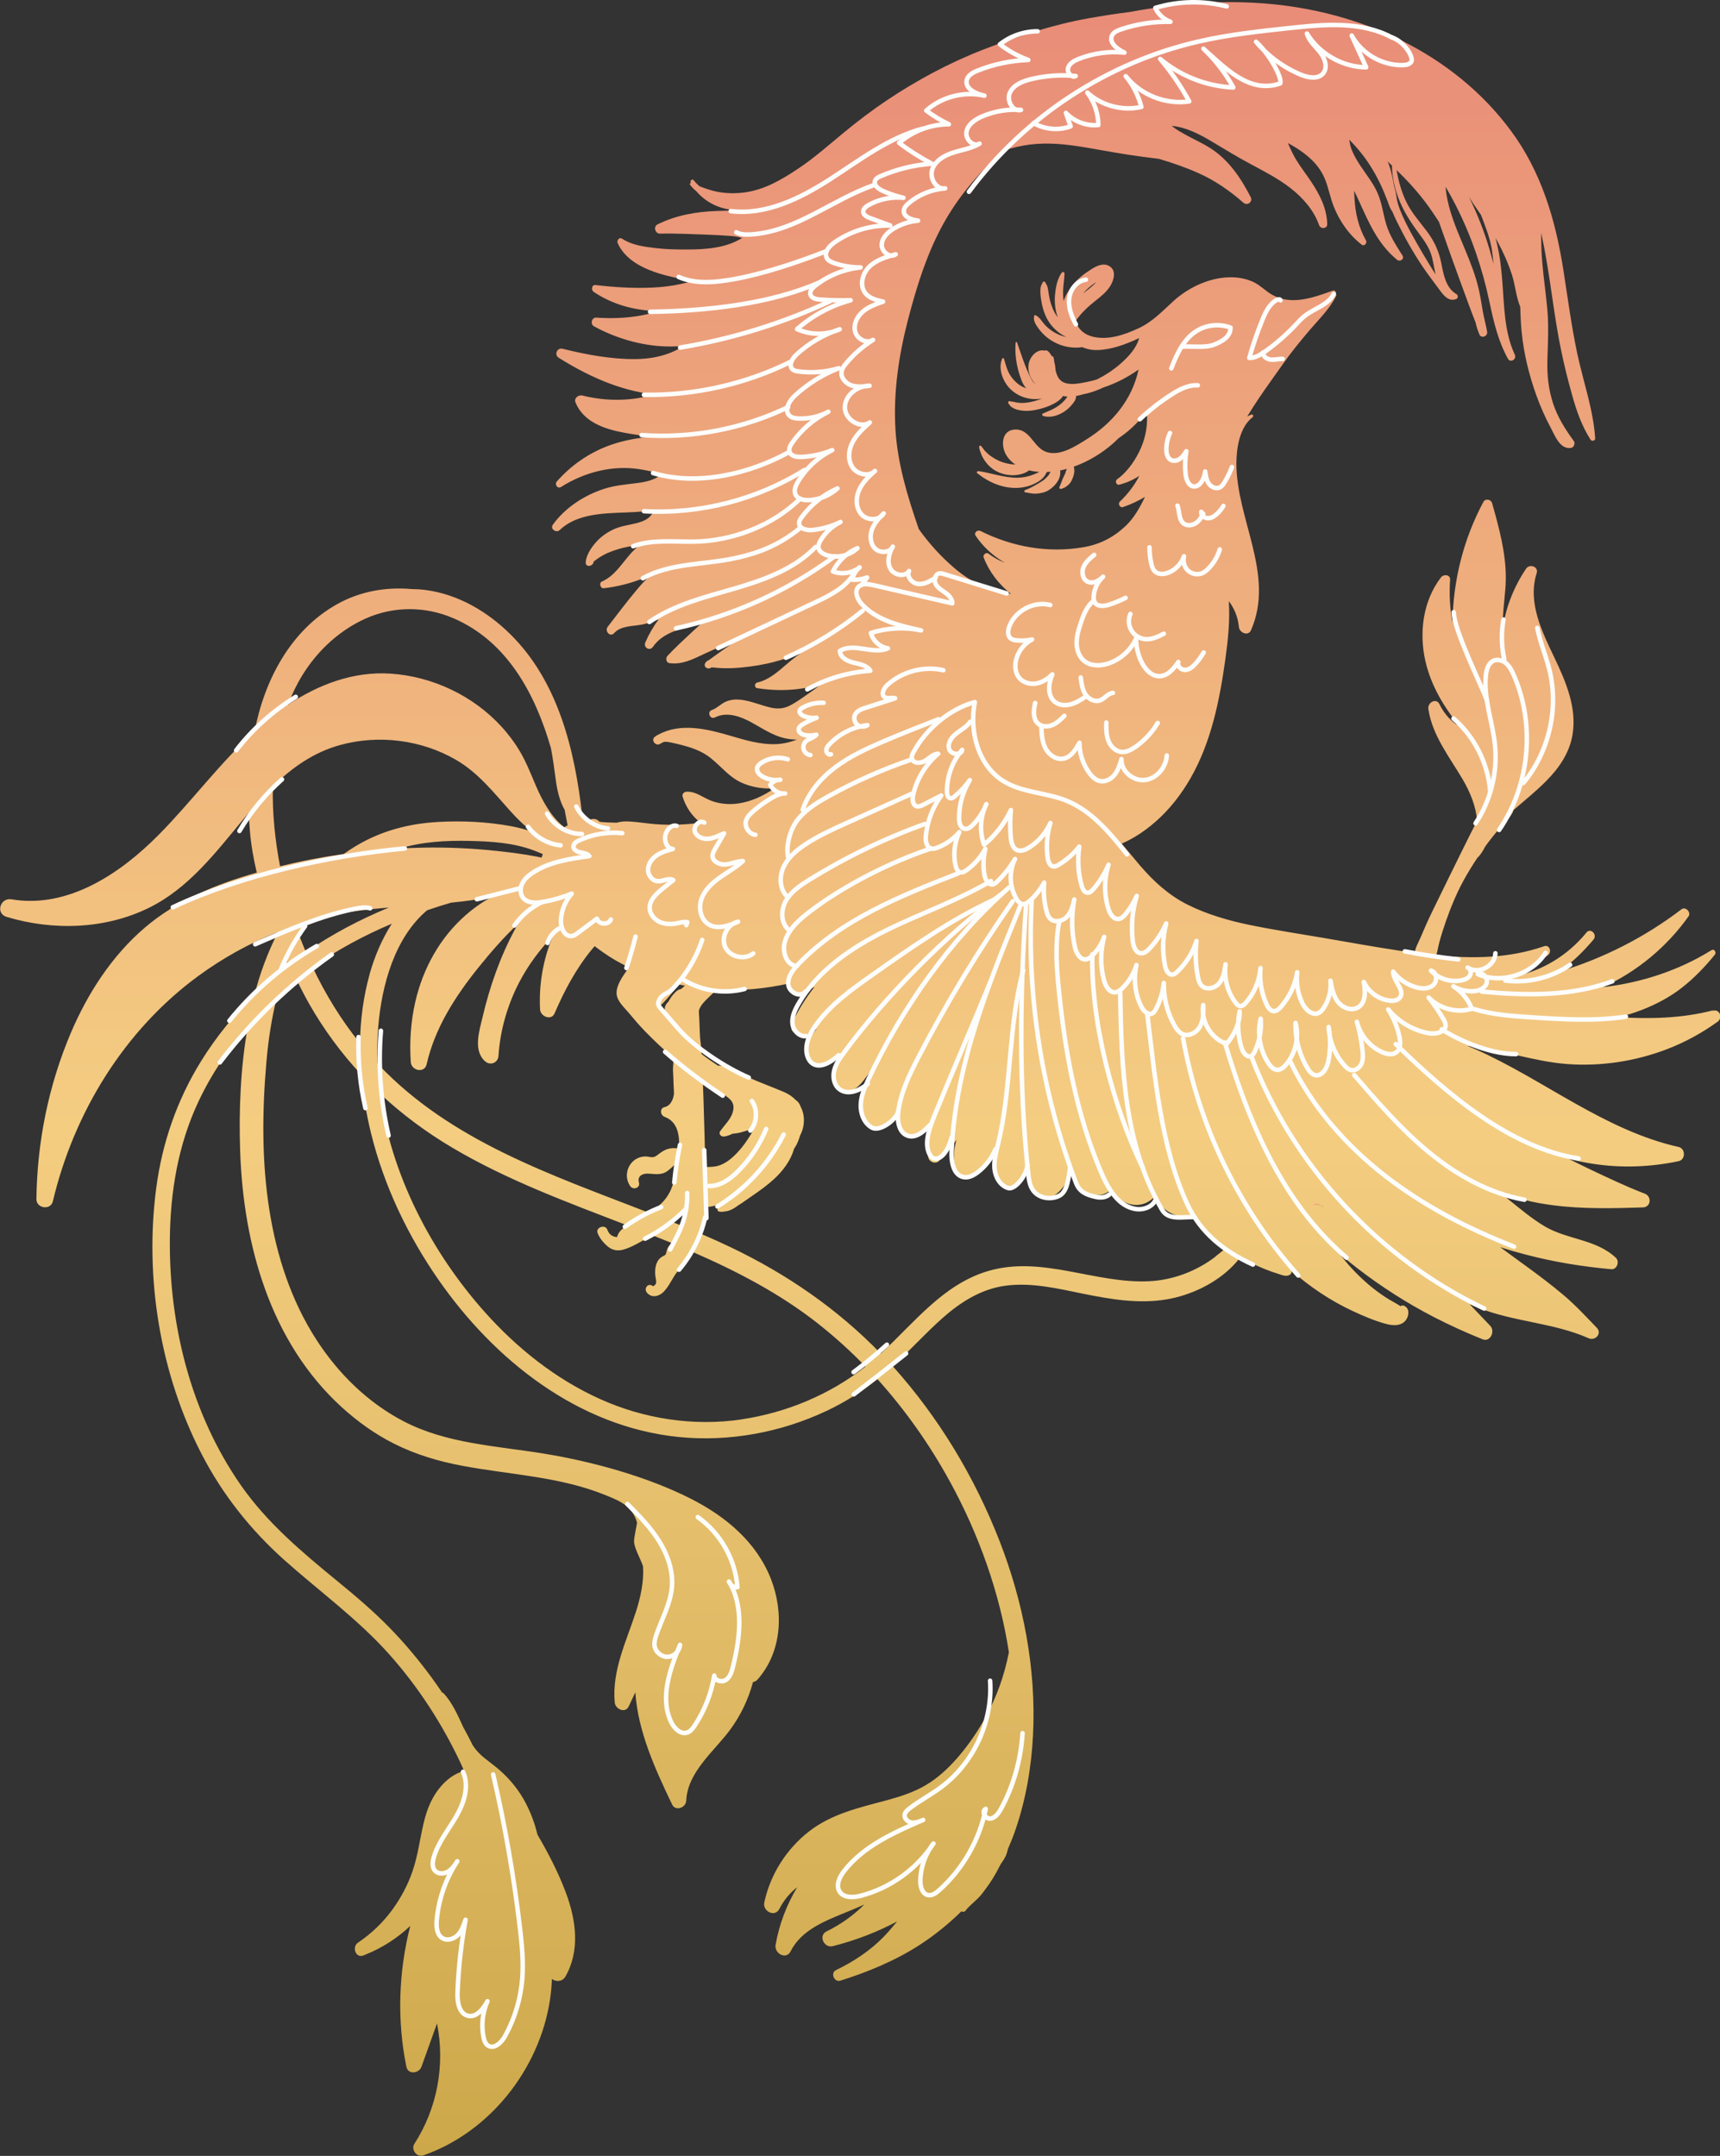 <?xml version="1.0" encoding="UTF-8"?> <svg xmlns="http://www.w3.org/2000/svg" width="2311" height="2896" viewBox="0 0 2311 2896" fill="none"><rect x="0" y="0" width="2311" height="2896" fill="#333333" stroke="none"/> <g clip-path="url(#clip0_1030_4420)"> <path d="M2301.13 1357.32C2259.35 1368.1 2216.78 1368.88 2174.15 1366.4C2184.69 1363.98 2195.11 1360.83 2205.4 1356.83C2224.71 1349.33 2243.18 1339.76 2259.53 1326.98C2276.06 1314.09 2290.9 1298.71 2304.04 1282.42C2306.58 1279.27 2303.37 1274 2299.44 1276.42C2255.72 1303.61 2205.34 1320.08 2154.05 1326.01C2199.65 1305 2239.37 1272.18 2268.68 1231.01C2272.61 1225.5 2264.68 1217.26 2259.17 1221.5C2209.94 1259.04 2154.35 1287.32 2095.32 1305.18C2109.49 1294.83 2122.56 1282.96 2134.31 1269.82C2136.61 1267.28 2138.91 1264.68 2141.09 1262.01C2146.48 1255.41 2137.16 1245.9 2131.65 1252.57C2129.29 1255.47 2126.8 1258.26 2124.32 1260.98C2102.28 1284.84 2073.58 1302.1 2042.15 1309.97C2054.69 1301.07 2067.22 1292.11 2079.69 1283.2C2085.39 1279.15 2082.18 1268.43 2074.61 1271.09C2027.86 1287.38 1978.57 1287.99 1929.77 1283.2C1931.59 1277.57 1932.37 1271.22 1933.83 1266.01C1936.37 1256.62 1939.28 1247.36 1942.49 1238.15C1949.02 1219.5 1956.65 1200.73 1966.1 1183.42C1972.03 1172.52 1978.51 1161.98 1985.42 1151.69C1986.08 1151.32 1986.69 1150.84 1987.23 1150.11C1990.44 1146.18 1993.05 1142.06 1995.1 1137.76C1996.13 1136.31 1997.16 1134.85 1998.19 1133.46C2004.07 1125.53 2010.3 1117.9 2016.84 1110.45C2022.84 1103.55 2030.77 1096.89 2033.74 1087.99C2048.63 1075.15 2064.01 1062.74 2077.51 1049.11C2094.77 1031.67 2108.82 1011.39 2112.88 986.685C2118.81 950.475 2103.92 915.84 2088.72 883.869C2072.06 848.87 2052.08 809.391 2064.68 769.911C2067.46 761.131 2055.17 756.893 2050.45 763.917C2034.16 788.016 2023.93 814.417 2019.2 842.21C2018.54 820.714 2023.02 798.249 2023.2 777.601C2023.5 742.724 2014.12 709.118 2004.79 675.815C2003.34 670.668 1995.71 669.336 1993.05 674.301C1966.28 724.256 1952.42 779.963 1951.57 836.215C1948.12 817.444 1946.97 798.189 1948.36 778.873C1948.84 771.607 1939.64 771.001 1936.13 775.543C1911.79 807.332 1906.4 850.021 1915.24 888.35C1922.81 921.29 1940.49 950.778 1962.04 976.573C1949.93 969.731 1940.37 958.892 1934.07 945.934C1929.65 936.912 1917.9 943.875 1919.11 952.231C1924.44 988.138 1947.57 1016.78 1965.43 1047.24C1975.24 1063.95 1983.18 1083.2 1984.63 1102.52C1977.36 1116.63 1970.34 1130.92 1963.25 1145.15C1952.48 1166.76 1942 1188.62 1931.28 1210.3C1925.95 1221.14 1920.63 1231.98 1915.72 1243.06C1913.3 1248.63 1910.88 1254.14 1908.52 1259.71C1905.85 1265.89 1901.86 1272.61 1901.01 1279.21C1901.01 1279.45 1901.01 1279.69 1901.01 1280C1893.74 1279.03 1886.54 1278 1879.33 1276.91C1845.3 1271.76 1811.45 1265.58 1777.48 1259.77C1744.85 1254.2 1711.97 1249.24 1679.51 1242.57C1651.11 1236.76 1622.11 1228.41 1596.07 1215.45C1570.46 1202.67 1550.36 1184.32 1531.83 1162.77C1523.47 1153.02 1515.48 1142.97 1507.12 1133.22C1507.3 1133.16 1507.48 1133.1 1507.67 1133.04C1513.36 1130.49 1518.87 1127.65 1524.26 1124.5C1534.67 1118.32 1544.48 1111 1553.56 1102.94C1571.85 1086.72 1587.17 1066.98 1599.34 1045.84C1627.5 996.858 1638.76 940.424 1646.45 885.08C1650.02 859.224 1652.75 833.309 1650.99 807.453C1658.62 817.444 1663.46 829.494 1664.55 842.149C1665.22 849.779 1676.97 855.289 1680.84 846.569C1713.42 772.212 1661.16 697.613 1661.22 622.59C1661.22 602.063 1665.52 573.786 1682.9 560.525C1684.54 559.314 1683.69 556.105 1681.39 556.892C1679.39 557.619 1677.51 558.527 1675.7 559.556C1680.6 551.563 1685.63 543.631 1690.83 535.881C1701.55 519.895 1712.94 504.333 1724.02 488.59C1735.04 472.907 1747.21 458.133 1759.62 443.479C1771.97 428.947 1786.69 414.899 1795.16 397.642C1795.65 396.613 1795.53 395.462 1795.04 394.554C1795.53 392.374 1793.53 389.468 1790.93 390.376C1772.09 397.037 1751.93 404.727 1731.59 402.91C1721.53 402.002 1711.54 398.248 1703.43 392.192C1695.92 386.622 1689.56 380.748 1680.72 377.357C1645.72 363.794 1603.4 380.143 1577.12 404C1561.74 417.987 1548.6 432.338 1529.34 441.178C1510.57 449.777 1489.44 457.164 1468.67 452.38C1456.62 449.595 1448.21 441.723 1445.18 431.188C1452.56 420.53 1462.5 411.266 1472.18 403.758C1479.57 398.005 1486.96 392.011 1491.92 383.897C1496.77 375.965 1500.28 363.249 1490.47 357.436C1482.11 352.471 1472.49 357.678 1465.34 362.28C1456.5 367.911 1448.02 374.572 1441.36 382.686C1436.09 389.104 1431.8 396.492 1429.01 404.363C1428.47 399.64 1428.22 394.857 1428.4 390.194C1428.65 382.565 1430.1 375.057 1430.28 367.427C1430.28 365.247 1427.56 364.823 1426.47 366.398C1421.32 373.664 1419.32 382.202 1418.05 390.921C1416.78 400.004 1416.9 408.784 1418.78 417.745C1419.38 420.53 1420.17 423.316 1421.08 426.041C1420.65 425.496 1420.23 424.951 1419.81 424.345C1415.33 417.806 1412.48 410.479 1410.6 402.789C1409.63 398.732 1409.09 394.615 1408.42 390.497C1408.12 388.62 1407.82 386.561 1407.21 384.745C1406.55 382.686 1405.15 380.991 1404.24 379.053C1403.7 377.902 1401.64 377.842 1401.16 379.053C1400.37 380.93 1399.04 382.686 1398.49 384.745C1397.89 386.925 1397.83 389.71 1397.83 391.89C1397.83 396.734 1398.67 401.699 1399.52 406.422C1401.22 415.565 1404.31 424.951 1409.51 432.701C1414.36 439.967 1420.96 446.265 1428.59 450.564C1430.1 451.412 1431.67 452.138 1433.25 452.744C1429.07 451.957 1424.95 450.746 1421.08 448.868C1414.9 445.962 1409.33 441.966 1404.55 437.061C1400.19 432.58 1396.92 425.677 1390.92 423.255C1390.38 423.074 1389.89 423.498 1389.77 423.921C1387.59 429.492 1391.29 435.487 1394.38 439.907C1398.01 445.114 1402.31 449.777 1407.33 453.713C1418.35 462.25 1431.92 467.094 1445.96 466.973C1448.69 466.973 1451.41 466.792 1454.02 466.307C1460.38 469.032 1467.34 470.425 1474.42 470.243C1493.62 469.698 1512.93 462.493 1530.55 454.136C1526.98 467.882 1515.54 479.871 1505.18 488.893C1495.68 497.188 1484.96 504.091 1473.7 509.783C1468.91 511.236 1464.01 512.387 1459.1 513.356C1450.26 515.051 1439.91 517.231 1431.13 514.446C1423.08 511.842 1420.23 505.302 1418.35 497.733C1418.05 493.919 1417.63 489.922 1416.54 486.168C1416.36 483.928 1416.05 481.748 1415.33 479.75C1415.02 478.902 1414.11 478.175 1413.15 478.418C1413.02 478.296 1412.9 478.115 1412.84 477.994C1411.57 475.451 1409.94 473.21 1407.64 471.394C1406.49 470.485 1404.97 470.485 1403.7 471.03C1393.41 468.245 1382.81 479.386 1381.84 490.891C1381.05 500.458 1384.81 508.996 1390.98 515.596C1390.86 515.475 1390.68 515.414 1390.56 515.354C1387.77 513.295 1386.2 510.267 1384.69 507.24C1377.06 492.223 1372.03 475.874 1366.52 460.01C1366.16 458.981 1364.77 459.162 1364.64 460.252C1363.74 470.001 1364.46 479.81 1366.28 489.377C1367.25 494.342 1368.52 499.187 1370.09 503.97C1371.55 508.39 1373.06 513.053 1375.48 517.049C1376.45 518.684 1377.6 520.137 1378.81 521.469C1377.6 521.106 1376.39 520.682 1375.24 520.198C1368.1 516.989 1362.1 511.176 1357.8 504.757C1353.14 497.854 1351.26 489.862 1349.02 481.99C1348.72 480.961 1347.08 480.597 1346.6 481.687C1340.79 494.645 1347.08 511.66 1356.41 521.469C1367.31 532.914 1382.93 537.818 1398.43 535.638C1399.04 535.578 1399.7 535.396 1400.37 535.275C1397.77 536.305 1395.04 537.213 1392.38 538.061C1386.75 539.756 1380.81 540.967 1374.94 541.27C1371.97 541.391 1369.06 541.209 1366.1 540.664C1364.52 540.422 1363.01 539.998 1361.5 539.695C1359.98 539.453 1358.29 539.514 1356.89 538.908C1355.02 538.121 1353.87 540.846 1355.02 542.117C1356.23 543.389 1356.89 544.963 1358.29 546.174C1359.56 547.264 1361.19 548.112 1362.71 548.839C1366.04 550.413 1369.67 551.14 1373.3 551.563C1380.63 552.472 1387.9 551.563 1395.04 549.868C1402 548.233 1408.97 545.932 1415.33 542.602C1419.75 540.301 1425.5 536.668 1428.22 531.945C1430.22 532.369 1432.22 532.611 1434.28 532.732C1433.25 534.125 1432.34 535.457 1431.55 536.365C1430.16 538.061 1428.65 539.635 1427.07 541.088C1425.38 542.602 1424.47 543.268 1422.89 544.479C1416.36 549.444 1408.6 552.29 1401.1 555.56C1399.64 556.165 1400.25 558.285 1401.52 558.708C1410.66 561.675 1420.65 558.527 1428.65 553.743C1432.7 551.321 1436.52 547.93 1439.61 544.358C1442.39 541.209 1446.21 536.547 1445.78 531.945C1449.17 531.4 1452.5 530.552 1455.71 529.523C1457.23 529.22 1458.8 528.917 1460.32 528.554C1468.01 526.616 1475.39 523.952 1482.42 520.561C1499.31 514.99 1515.3 506.695 1529.77 496.401C1521.05 536.849 1494.83 568.336 1459.83 590.195C1444.81 599.581 1423.02 614.052 1404.49 606.605C1388.14 600.004 1383.78 575.421 1362.95 577.056C1345.27 578.448 1344.78 599.338 1351.93 611.206C1355.14 616.596 1359.38 620.774 1364.28 624.043C1358.04 623.741 1352.47 622.772 1346.42 620.713C1340.97 618.836 1335.76 615.808 1331.04 612.539C1328.43 610.722 1326.25 608.542 1324.01 606.362C1321.71 604.122 1320.32 601.397 1318.2 599.096C1317.29 598.127 1315.54 598.854 1315.6 600.186C1315.72 603.516 1317.29 607.089 1318.44 610.177C1319.65 613.386 1321.53 616.535 1323.53 619.381C1327.95 625.739 1333.82 630.765 1340.85 634.034C1348.36 637.486 1357.32 639 1365.55 638.091C1371.24 637.425 1377.91 635.669 1382.63 631.854C1386.14 632.702 1389.77 633.308 1393.41 633.671C1394.5 633.792 1395.59 633.792 1396.68 633.853C1387.35 638.636 1377.36 641.664 1366.58 641.724C1348.96 641.785 1331.95 635.366 1314.63 632.823C1313.24 632.642 1311.54 634.398 1312.99 635.609C1328.56 648.143 1348.36 656.68 1368.64 655.288C1377.36 654.682 1385.78 652.26 1393.41 647.961C1399.64 644.449 1403.88 640.089 1406.49 634.034C1408.18 633.974 1409.88 633.853 1411.57 633.671C1411.51 633.792 1411.45 633.913 1411.33 634.095C1410.84 634.882 1410.48 635.73 1410 636.517C1409.76 636.941 1409.45 637.425 1409.15 637.849C1409.15 637.91 1408.85 638.273 1408.67 638.576C1408.42 638.818 1408.06 639.302 1408.06 639.302C1407.82 639.605 1407.51 639.908 1407.21 640.211C1406.49 640.998 1405.76 641.724 1405.03 642.451C1404.31 643.178 1403.58 643.783 1402.79 644.449C1402.67 644.51 1402.61 644.631 1402.49 644.691C1402.07 644.994 1401.64 645.297 1401.22 645.6C1393.71 650.444 1385.78 655.227 1377.36 658.315C1376.09 658.8 1375.73 660.98 1377.36 661.282C1382.33 662.191 1387.59 663.462 1392.68 663.099C1398.13 662.736 1404.43 661.464 1409.63 658.073C1418.11 652.563 1426.1 642.633 1424.41 631.976C1427.44 631.37 1430.46 630.643 1433.43 629.796C1433.25 630.22 1433.01 630.643 1432.83 631.128C1432.22 632.581 1431.86 634.216 1431.31 635.669C1431.19 636.033 1431.01 636.396 1430.89 636.759C1430.58 637.486 1430.22 638.152 1429.92 638.818C1429.8 639.121 1429.62 639.363 1429.49 639.666C1429.31 639.968 1428.71 641.361 1428.59 641.664C1428.4 642.027 1428.22 642.39 1428.04 642.754C1427.31 644.328 1426.83 645.902 1426.22 647.537C1425.68 648.99 1425.32 649.778 1424.71 651.17C1424.53 651.594 1424.47 651.957 1424.35 652.381C1424.35 652.926 1424.29 652.926 1424.29 652.502C1424.23 652.624 1424.17 652.745 1424.05 652.926C1423.56 653.532 1423.32 654.319 1423.32 655.106C1423.32 656.135 1424.11 656.68 1425.01 656.802C1425.8 656.923 1426.65 656.62 1427.31 656.196C1427.5 656.075 1427.5 656.075 1427.56 656.014C1427.56 656.014 1427.68 656.014 1427.86 655.954C1428.4 655.772 1428.95 655.651 1429.49 655.409C1430.83 654.743 1432.1 653.895 1433.31 653.047C1435.07 651.715 1436.64 650.383 1437.97 648.567C1439.18 646.932 1440.03 645.297 1440.76 643.48C1442.03 640.453 1443 637.304 1443.42 634.034C1443.66 632.218 1443.36 630.28 1443.12 628.403C1443.06 627.858 1442.82 627.374 1442.69 626.889C1462.56 619.865 1481.08 608.482 1495.98 595.221C1498.16 593.283 1500.34 591.164 1502.46 589.045C1503.13 588.56 1503.79 588.136 1504.4 587.652C1507.97 584.988 1511.66 582.505 1515.05 579.659C1521.9 573.846 1528.25 567.488 1534.31 560.828C1536.55 558.345 1538.73 555.802 1540.85 553.259C1542.3 569.547 1539.64 586.199 1533.22 601.216C1526.44 616.959 1515.3 633.55 1501.19 643.601C1497.61 646.145 1499.61 652.26 1504.34 650.989C1513.78 648.445 1522.8 644.51 1530.86 639.181C1524.14 652.018 1515.36 663.704 1504.7 673.756C1501.55 676.723 1504.76 682.657 1509 681.143C1519.29 677.571 1529.1 673.029 1538.37 667.519C1531.4 681.991 1523.47 696.281 1511.84 707.059C1495.68 722.076 1477.51 731.401 1455.65 735.094C1408 743.208 1360.41 734.731 1317.29 713.235C1313.42 711.298 1308.09 715.476 1310.87 719.654C1320.93 734.792 1334.55 746.841 1350.05 755.985C1342.42 752.896 1335.1 749.021 1328.13 743.693C1325.1 741.392 1320.26 745.267 1321.59 748.718C1328.98 767.974 1342.06 785.11 1358.35 797.765C1346.06 795.222 1333.82 792.86 1322.08 788.016C1307.06 781.84 1293.38 772.697 1281.14 762.1C1263.71 747.084 1248.02 729.705 1234.52 710.753C1219.62 667.822 1205.88 622.772 1203.15 577.177C1200.13 527.282 1207.51 477.691 1219.99 429.492C1232.04 383.11 1246.75 336.001 1271.03 294.402C1291.44 259.404 1318.08 229.37 1347.87 202.183C1351.32 201.274 1354.71 200.306 1358.29 199.337C1369.55 196.309 1380.99 194.129 1392.62 193.342C1416.36 191.647 1439.12 194.735 1462.5 198.731C1486.11 202.788 1509.6 207.208 1533.4 210.357C1541.33 211.386 1549.27 212.355 1557.14 213.385C1575.18 218.713 1592.98 224.829 1610.18 232.519C1632.58 242.51 1652.2 256.134 1670.61 272.301C1675.94 276.963 1683.69 271.151 1680.42 264.732C1667.34 239.301 1651.11 215.08 1626.71 199.337C1615.75 192.252 1603.82 187.045 1592.44 180.747C1586.56 177.478 1580.63 174.147 1575.36 169.969C1575 169.667 1574.7 169.364 1574.39 169.122C1593.65 170.817 1611.45 180.202 1627.8 189.891C1645.18 200.184 1662.25 210.781 1680.12 220.287C1698.46 230.097 1717.23 239.724 1733.76 252.561C1750.54 265.64 1765.19 282.11 1772.34 302.456C1774.33 308.087 1783.36 307.542 1783.24 301.002C1782.75 279.628 1773 261.038 1761.44 243.66C1755.44 234.699 1748.78 226.161 1743.03 217.018C1738 209.025 1734.01 200.79 1730.5 192.192C1741.94 198.428 1752.96 205.573 1762.28 214.596C1770.52 222.528 1776.94 231.792 1780.99 242.51C1785.29 253.893 1787.47 265.943 1791.95 277.266C1799.89 297.248 1812.6 315.535 1829.68 328.735C1833.13 331.399 1837.25 326.373 1835.37 323.043C1825.26 305.18 1820.9 286.228 1819.87 265.883C1819.69 262.734 1819.57 259.464 1819.32 256.194C1821.38 260.312 1823.44 264.49 1825.32 268.668C1838.88 298.399 1851.11 327.766 1877.09 348.959C1880.9 352.108 1887.38 348.111 1884.42 343.328C1876.06 330.006 1867.22 316.685 1862.62 301.547C1858.32 287.378 1856.81 272.543 1850.75 258.919C1844.82 245.598 1835.43 234.214 1827.5 222.104C1823.14 215.443 1818.96 208.419 1816.05 200.972C1814.3 196.551 1813.57 192.01 1812.78 187.529C1816.54 191.344 1820.17 195.219 1823.62 199.216C1835.73 213.142 1845.78 228.946 1853.84 245.537C1857.83 253.712 1861.29 262.249 1864.56 270.727C1865.04 272.059 1867.7 280.718 1870.67 283.987C1872.43 288.347 1874.36 292.646 1876.48 296.945C1886.84 318.017 1898.28 338.605 1911.42 358.102C1918.81 369.122 1927.04 379.477 1934.8 390.194C1940.12 397.521 1946.97 405.756 1956.84 401.517C1959.5 400.367 1959.08 396.31 1956.84 395.038C1942.42 386.864 1939.4 367.972 1936.49 353.379C1933.22 336.849 1926.74 323.285 1916.57 309.903C1906.82 297.066 1896.04 285.077 1889.08 270.303C1882.78 257.042 1878.97 242.934 1876.48 228.522C1880 231.974 1883.51 235.365 1886.96 238.937C1897.31 249.534 1907.06 260.796 1915.96 272.664C1922.08 280.778 1927.65 289.316 1933.28 297.793C1934.98 302.577 1936.67 307.36 1938.37 312.083C1945.76 333.155 1953.26 354.227 1960.95 375.178C1965.43 387.348 1969.91 399.519 1974.34 411.69C1976.88 418.714 1979.91 425.92 1982.57 433.125C1983.72 438.211 1985.23 443.177 1987.23 447.96C1987.23 448.081 1987.29 448.202 1987.35 448.384C1987.41 448.687 1987.6 448.868 1987.66 449.111C1987.72 449.292 1987.78 449.535 1987.9 449.716C1990.5 454.924 1999.22 451.896 1998.07 445.417C1996.44 436.032 1993.77 426.828 1992.14 417.382C1990.56 407.936 1989.11 398.49 1986.99 389.165C1982.87 370.757 1975.91 353.319 1968.76 335.94C1961.56 318.502 1953.87 301.245 1948.54 283.14C1945.82 273.875 1943.7 264.429 1942.61 254.802C1942.42 253.47 1942.42 252.137 1942.3 250.866C1947.27 259.343 1951.99 267.941 1956.41 276.661C1977.36 318.078 1991.83 360.887 2001.4 406.24C2006.97 432.58 2012.91 458.072 2026.05 481.869C2029.44 487.985 2038.16 482.596 2035.31 476.48C2020.78 445.175 2021.2 410.479 2018.42 376.812C2017.08 360.888 2015.45 344.902 2011.76 329.34C2011.03 326.131 2010.18 322.922 2009.21 319.652C2010.18 321.348 2011.15 322.982 2012.12 324.678C2019.87 338.786 2026.35 353.561 2031.37 368.88C2035.98 382.868 2036.88 398.49 2042.58 412.114C2042.94 423.255 2043.36 434.397 2044.45 445.478C2047.3 474.724 2054.26 503.244 2064.19 530.915C2069.58 545.872 2076 560.404 2083.45 574.391C2089.14 585.048 2095.98 604.001 2110.82 601.7C2114.63 601.094 2116.81 595.524 2114.57 592.436C2103.07 576.571 2092.96 560.888 2086.78 542.057C2080.42 522.862 2078.48 503.304 2079.09 483.201C2079.75 460.979 2080.97 439.059 2079.09 416.837C2077.27 395.583 2074.06 374.512 2072.25 353.258C2071.1 339.816 2070.61 326.313 2070.73 312.87C2073.28 324.315 2075.46 335.819 2077.45 347.324C2084.6 388.075 2089.02 429.31 2097.38 469.88C2101.61 490.467 2106.7 510.812 2112.39 531.037C2118.33 552.229 2125.17 571.848 2136.98 590.498C2138.67 593.162 2143.52 592.314 2143.27 588.802C2140.79 549.989 2127.23 512.69 2119.17 474.724C2111.24 437.303 2106.34 399.459 2100.4 361.735C2089.93 295.008 2070.79 230.702 2030.16 175.782C1952.29 70.544 1826.17 14.231 1697.8 4.543C1655.78 1.334 1613.45 2.848 1571.61 7.995C1553.99 10.175 1536.13 12.536 1518.51 16.048C1499.79 18.288 1481.15 21.316 1462.56 24.586C1413.93 33.245 1366.95 48.867 1320.99 66.669C1275.88 84.168 1231.67 107.844 1191.53 134.789C1171.12 148.474 1151.56 163.369 1132.61 179.052C1112.99 195.28 1093.92 212.174 1072.73 226.343C1050.63 241.117 1027.68 254.681 1000.91 258.435C988.379 260.191 975.663 259.949 963.31 257.526C955.136 255.952 947.446 253.106 939.756 250.2C937.031 247.778 934.367 245.113 932.005 242.086C930.128 239.664 926.798 242.752 928.009 245.174C928.13 245.477 928.372 245.78 928.494 246.082C928.433 246.082 928.372 246.082 928.312 246.022C927.343 245.719 926.374 246.93 926.919 247.778C929.281 251.29 932.308 254.196 935.518 256.8C944.055 267.033 955.984 274.784 968.518 278.719C974.876 280.718 981.415 281.868 987.955 282.534C979.417 283.14 970.819 283.14 962.644 283.442C935.275 284.411 908.027 289.134 883.383 301.487C877.449 304.454 880.355 314.021 886.713 313.839C907.846 313.355 929.22 314.566 950.353 315.232C960.404 315.535 970.516 316.201 980.568 316.867C986.259 317.23 991.77 318.078 997.159 319.652C976.026 332.913 949.505 335.032 924.921 335.153C910.328 335.214 895.554 335.032 881.082 333.276C865.52 331.46 849.232 329.401 835.911 320.681C831.914 318.078 828.342 323.043 829.977 326.615C842.511 354.953 877.57 366.337 905.424 372.574C914.385 374.572 923.831 376.025 933.398 376.691C927.404 378.568 921.349 380.082 915.172 381.414C902.456 384.2 889.499 385.714 876.48 386.319C850.927 387.47 825.496 385.895 800.125 382.868C794.857 382.262 794.009 389.649 797.642 392.071C824.164 409.873 854.984 417.745 886.592 417.866C876.843 420.288 867.034 423.013 857.104 424.527C838.635 427.433 819.865 427.978 801.215 426.646C794.917 426.222 792.738 435.426 798.066 438.333C829.492 455.529 866.55 465.883 902.517 465.46C907.906 465.399 913.295 465.096 918.745 464.612C912.75 468.366 906.453 471.696 899.49 474.361C884.897 479.871 869.819 482.172 854.197 482.353C821.136 482.717 787.772 476.359 755.801 468.487C748.475 466.671 744.236 476.601 750.715 480.597C789.286 504.757 831.793 524.315 877.449 529.704C878.115 529.765 878.781 529.826 879.508 529.886C879.144 530.007 878.841 530.128 878.478 530.189C868.124 533.095 857.406 535.154 846.689 536.183C825.254 538.303 803.213 536.547 782.383 531.279C777.358 530.007 770.879 534.912 773.18 540.483C784.139 567.307 812.78 576.511 839.059 581.355C850.746 583.474 862.553 585.23 874.421 586.32C870.909 586.744 867.397 587.289 863.946 587.713C847.839 589.892 831.854 593.344 816.655 599.096C790.255 609.148 766.761 625.618 748.111 646.811C744.781 650.625 749.08 657.165 753.803 654.137C785.108 634.337 822.892 624.467 859.768 630.341C869.335 631.854 879.447 634.337 889.68 636.456C887.076 638.697 884.352 640.695 881.082 642.269C873.816 645.842 865.641 647.658 857.649 648.688C842.087 650.746 826.767 651.776 811.751 656.62C785.108 665.218 759.253 681.93 742.783 704.879C738.786 710.45 747.385 716.505 752.047 712.024C778.75 686.532 821.984 689.923 855.893 687.683C863.764 687.138 871.636 686.351 879.447 685.079C878.478 686.593 877.509 688.167 876.48 689.863C873.21 695.07 868.003 698.461 862.25 700.58C850.503 704.94 837.727 705.303 826.101 710.329C816.413 714.507 807.452 720.744 800.488 728.676C794.191 735.821 787.288 746.175 786.925 755.985C786.804 758.83 789.71 760.708 792.314 760.102C794.615 759.557 796.25 758.346 797.279 756.227C797.521 755.682 797.461 755.137 797.279 754.652C799.459 753.018 801.578 751.322 803.818 749.808C808.663 746.539 813.87 743.753 819.259 741.634C831.612 736.729 844.267 733.702 857.527 732.491C858.133 732.491 858.739 732.43 859.283 732.37C854.379 736.184 849.958 740.665 845.902 745.328C834.639 758.346 825.133 774.029 808.784 781.113C804.424 782.99 806.543 790.741 811.266 790.196C829.734 788.077 847.9 783.475 865.096 776.451C868.427 775.058 871.818 773.726 875.148 772.333C875.027 772.394 874.966 772.454 874.845 772.576C867.821 778.025 861.827 784.868 856.135 791.649C842.39 807.877 829.674 825.013 816.595 841.846C811.932 847.841 819.865 856.439 825.193 850.445C834.578 839.848 851.957 841.544 864.733 838.516C871.696 836.881 878.418 834.58 885.018 831.916C877.873 841.483 871.878 851.898 867.095 862.858C864.067 869.76 872.907 875.21 877.328 868.852C891.557 848.144 918.503 843.784 942.178 837.668C938.121 841.362 934.004 845.055 930.007 848.81C918.745 859.285 907.361 869.821 896.825 881.023C894.161 883.869 894.766 890.166 899.429 890.772C916.807 893.194 931.461 885.262 946.72 878.117C961.373 871.335 976.268 865.098 991.346 859.346C990.559 859.891 989.771 860.435 988.984 860.92C976.511 869.336 964.279 878.056 952.169 886.896C950.413 887.502 948.839 888.592 947.628 890.651C944.54 895.919 951.261 900.036 955.499 896.766C955.621 896.645 955.742 896.585 955.923 896.464C955.802 896.887 956.529 896.464 958.103 896.585C959.799 896.766 961.433 896.948 963.129 897.069C966.883 897.372 970.637 897.614 974.452 897.614C981.96 897.735 989.469 897.311 996.917 896.585C1011.57 895.131 1026.22 892.831 1040.51 889.016C1052.2 885.867 1063.95 882.294 1075.45 878.056C1055.77 890.106 1040.63 911.722 1017.2 916.93C1013.63 917.717 1013.39 923.772 1017.2 924.378C1046.57 929.101 1075.81 927.345 1103.73 919.049C1096.1 924.802 1088.29 930.433 1080.36 935.822C1073.39 940.545 1066.31 945.692 1058.56 949.022C1050.81 952.352 1043 952.292 1034.88 950.354C1021.38 947.206 1008.42 941.271 994.555 939.879C988.015 939.213 981.415 939.879 975.36 942.482C968.639 945.328 963.674 951.141 956.892 953.624C956.468 953.806 956.044 953.927 955.621 954.169C950.171 956.833 953.986 966.219 959.799 964.039C960.222 963.857 960.646 963.615 961.07 963.494C977.177 955.562 995.524 962.646 1010.12 970.639C1024.29 978.389 1037.91 987.835 1053.83 991.529C1059.41 992.861 1065.04 993.467 1070.67 993.527C1070.55 993.527 1070.49 993.588 1070.37 993.648C1061.1 997.221 1051.35 999.401 1041.42 999.643C1021.08 1000.13 1001.16 994.193 981.839 988.501C950.958 979.419 914.869 970.397 884.957 986.624C883.625 987.169 882.293 987.956 881.021 988.865C880.9 988.925 880.779 988.986 880.719 989.107C880.295 989.41 879.871 989.652 879.508 990.015C874.361 994.375 881.021 1002.73 886.713 999.34C888.409 998.311 890.104 997.463 891.86 996.615C895.069 996.01 898.702 996.858 901.73 997.463C907.058 998.553 912.387 999.825 917.594 1001.22C928.312 1004.06 938.908 1007.7 948.294 1013.63C965.854 1024.77 977.056 1042.76 996.553 1051.47C1010.42 1057.65 1025.56 1059.95 1040.57 1058.98C1025.98 1068.91 1009.75 1076.66 992.496 1079.21C980.144 1081.08 967.125 1080.06 955.378 1075.57C944.176 1071.28 934.851 1062.8 922.196 1063.52C918.926 1063.71 916.141 1066.73 917.17 1070.12C921.409 1084.17 929.886 1096.4 941.33 1105.18C920.985 1107.91 900.458 1108.64 879.992 1107.06C868.548 1106.15 857.225 1104.15 845.72 1103.49C839.483 1103.13 833.912 1103.55 828.523 1105.12C820.773 1104.94 812.962 1104.82 805.574 1103.91C804.787 1103 803.94 1102.22 802.91 1101.61C799.459 1099.55 795.886 1099.67 792.798 1101.13C789.104 1099.86 785.593 1098.22 782.323 1096.04C772.332 1007.7 750.231 915.355 685.199 851.474C654.439 821.198 615.08 798.189 571.847 792.558C565.549 791.71 559.191 791.346 552.894 791.286C518.683 788.198 483.866 794.313 453.166 811.45C390.374 846.448 355.134 913.842 342.115 982.446C295.309 1024.95 257.707 1076.42 213.262 1121.35C162.338 1172.88 91.736 1220.9 15.501 1208.06C0.243 1205.46 -6.418 1227.07 8.962 1231.68C71.148 1250.39 140.782 1248.45 199.638 1219.69C253.105 1193.59 289.617 1145.45 326.674 1100.76C329.218 1097.74 331.761 1094.71 334.304 1091.68C334.607 1100.04 335.091 1108.39 335.818 1116.75C337.392 1135.4 340.662 1153.93 345.021 1172.15C290.889 1187.59 237.967 1209.09 194.733 1245.97C150.349 1283.81 117.651 1334.55 95.005 1387.9C65.153 1458.2 49.834 1534.37 48.926 1610.73C48.744 1623.26 68.06 1626.23 71.027 1613.69C99.365 1494.35 167.122 1383.66 266.729 1310.82C299.245 1287.02 334.667 1267.4 372.027 1252.44C372.209 1252.99 372.451 1253.53 372.633 1254.14C359.312 1280.18 349.26 1307.91 341.873 1336.25C314.443 1363.19 290.101 1393.23 269.877 1425.92C237.785 1477.82 217.864 1535.4 209.932 1595.77C194.007 1716.33 215.078 1845.67 271.149 1953.75C299.003 2007.52 336.544 2054.93 381.655 2095.26C429.188 2137.7 480.838 2174.88 523.406 2222.72C562.34 2266.5 594.493 2316.21 619.319 2369.25C620.833 2372.46 622.165 2375.73 623.618 2378.94C612.476 2381.73 602.607 2388.51 594.493 2397.35C580.505 2412.61 573.663 2429.86 569.001 2449.85C564.035 2470.98 561.432 2492.6 554.408 2513.18C548.232 2531.47 538.967 2548.85 527.705 2564.53C514.989 2582.15 499.003 2597.47 480.959 2609.58C472.664 2615.15 477.629 2630.83 488.225 2626.78C489.012 2626.47 489.678 2626.11 490.526 2625.81C513.172 2616.85 533.699 2603.65 551.199 2587.12C535.455 2648.76 533.275 2714.27 546.052 2776.34C548.292 2787.24 563.067 2785.3 566.276 2776.34C573.239 2756.9 580.203 2737.46 587.166 2718.03C598.247 2773.37 587.65 2832.05 556.709 2879.88C551.865 2887.39 559.979 2898.35 568.577 2895.38C658.011 2864.32 724.86 2779.37 738.968 2686.24C740.361 2676.85 741.208 2667.53 741.572 2658.14C746.84 2662.8 755.801 2661.84 759.556 2655.36C779.659 2620.54 774.027 2579.3 760.585 2543.16C750.473 2515.91 736.909 2489.69 722.074 2464.38C718.683 2449.79 713.415 2435.74 706.513 2422.36C697.369 2404.67 684.533 2389.05 669.395 2376.16C661.281 2369.25 652.319 2363.38 644.629 2355.99C640.996 2352.48 637.847 2348.48 635.123 2344.31C631.066 2336.07 626.767 2327.96 622.346 2319.9C615.02 2303.98 607.935 2287.57 596.067 2274.61C595.522 2274.01 594.856 2273.76 594.19 2273.82C589.709 2267.16 585.168 2260.62 580.445 2254.14C563.188 2230.59 544.477 2208.13 524.132 2187.24C502.031 2164.53 477.871 2144 453.348 2123.96C405.391 2084.66 358.343 2045.3 322.799 1993.9C256.617 1898.16 227.189 1780.33 228.218 1664.8C228.763 1601.4 239.238 1538.19 266.305 1480.42C283.622 1443.48 306.329 1409.58 332.911 1378.94C323.162 1433.98 320.801 1490.83 322.678 1546.42C326.977 1672.43 363.187 1802.73 459.04 1890.17C480.232 1909.49 503.847 1926.44 529.521 1939.34C558.767 1954.05 590.073 1963.26 622.165 1969.19C686.228 1981.12 751.926 1983.48 813.022 2008.19C833.307 2016.42 849.232 2022.78 855.893 2045.12C856.195 2046.21 851.472 2066.37 851.957 2071.46C852.804 2081.09 861.1 2094.77 864.006 2104.22C865.278 2124.44 860.676 2145.64 854.56 2164.71C841.724 2204.61 821.984 2243.91 825.98 2287.02C826.828 2295.92 840.149 2302.1 844.812 2292.11C847.779 2285.81 850.685 2279.58 853.652 2273.28C857.043 2325.78 880.537 2376.94 903.062 2423.99C907.664 2433.62 921.651 2428.23 922.015 2418.84C923.589 2381 958.648 2353.21 979.841 2325.11C994.676 2305.49 1005.39 2283.09 1011.75 2259.47C1013.93 2259.17 1016.11 2258.08 1017.87 2256.08C1050.56 2219.02 1053.29 2165.68 1035.79 2120.93C1016.47 2071.58 975.239 2037.19 928.978 2013.63C869.638 1983.42 795.584 1963.14 729.885 1952.48C666.609 1942.24 600.003 1939.28 542.358 1909.24C494.038 1884.12 454.317 1844.94 424.889 1799.28C391.222 1747.09 371.906 1687.63 362.097 1626.47C351.5 1560.47 352.167 1492.41 357.979 1426.04C360.523 1396.8 365.003 1367.31 372.27 1338.55C380.807 1330.74 389.527 1323.17 398.549 1316.02C403.877 1327.16 409.569 1338.12 415.624 1348.84C435.364 1383.48 458.918 1415.21 485.622 1443.85C487.801 1470.31 492.222 1496.59 498.458 1522.02C515.716 1592.32 547.565 1659.23 588.801 1718.57C664.127 1827.08 776.994 1916.75 912.024 1930.32C979.72 1937.1 1049.29 1924.2 1110.69 1895.2C1134.97 1883.75 1157.92 1869.34 1178.99 1852.63C1216.84 1894.59 1249.54 1941.22 1276.66 1990.81C1314.69 2060.32 1343.15 2138.98 1355.56 2219.45C1352.47 2235.31 1348.23 2250.87 1342.66 2266.07C1329.89 2300.77 1309.91 2334.5 1285.5 2362.29C1273.33 2376.16 1259.65 2388.63 1243.72 2398.07C1227.01 2407.94 1208.48 2413.7 1189.83 2418.72C1153.62 2428.41 1117.23 2436.65 1087.02 2460.14C1056.68 2483.75 1034.88 2518.03 1026.89 2555.69C1024.41 2567.38 1041.24 2576.03 1047.17 2564.23C1053.05 2552.6 1061.22 2542.79 1071.09 2535.1C1056.86 2558.9 1046.87 2585.06 1042.09 2612.55C1040.09 2624.05 1056.32 2633.2 1062.37 2621.08C1077.09 2591.78 1110.03 2579.79 1138.61 2568.04C1146.18 2564.95 1153.8 2561.74 1161.37 2558.29C1146.6 2572.95 1129.46 2585.24 1110.45 2594.5C1099.19 2600.01 1107.18 2617.21 1118.81 2614.3C1148.9 2606.73 1178.03 2595.59 1205.39 2581.06C1199.64 2588.08 1193.77 2594.99 1187.47 2601.53C1169.18 2620.42 1146.78 2635.01 1123.23 2646.46C1115.35 2650.27 1120.86 2663.23 1129.16 2660.62C1166.58 2648.82 1202.97 2633.74 1236.03 2612.37C1255.95 2599.47 1274.67 2584.21 1291.8 2567.44C1293.44 2568.41 1295.86 2568.47 1297.31 2566.53C1303.43 2558.54 1312.63 2552.6 1318.93 2544.49C1326.01 2535.47 1332.67 2526.08 1338.24 2516.03C1340.36 2512.15 1342.42 2508.28 1344.42 2504.34C1347.15 2500.29 1350.17 2496.05 1351.99 2491.57C1352.96 2489.14 1353.62 2486.54 1354.17 2483.88C1357.98 2475.22 1361.5 2466.5 1364.52 2457.6C1378.45 2416.85 1385.78 2373.73 1387.96 2330.8C1392.5 2242.16 1375 2152.05 1342.85 2069.64C1309.54 1984.21 1261.47 1904.28 1200.19 1835.98C1199.94 1835.73 1199.7 1835.49 1199.52 1835.25C1222.35 1814.36 1243.06 1791.23 1266.19 1770.7C1290.23 1749.39 1317.6 1731.83 1349.99 1727.23C1385.6 1722.14 1421.62 1731.04 1456.32 1738.07C1492.89 1745.45 1529.95 1751.69 1567.19 1745.51C1599.58 1740.12 1633.37 1724.14 1656.5 1700.46C1659.89 1696.95 1663.1 1693.26 1666.19 1689.44C1667.1 1689.69 1668.01 1689.99 1668.98 1690.17C1681.87 1697.38 1695.31 1703.55 1709.24 1708.46C1712.39 1709.55 1715.6 1710.64 1718.75 1711.6C1722.44 1712.76 1726.62 1714.51 1730.56 1713.42C1734.31 1712.39 1735.76 1709.85 1735.52 1707.12C1760.04 1728.62 1787.29 1746.97 1816.9 1760.83C1831.49 1767.68 1846.81 1774.21 1862.38 1778.45C1871.34 1780.88 1882.66 1781.6 1888.9 1773.37C1893.2 1767.68 1894.35 1757.62 1886.72 1754.11C1885.02 1753.32 1883.33 1753.45 1881.87 1754.6C1875.39 1750.42 1868.25 1746.97 1861.83 1742.73C1854.32 1737.82 1847.12 1732.5 1840.27 1726.74C1826.23 1714.94 1813.27 1701.55 1802.07 1687.08C1801.16 1685.93 1800.31 1684.72 1799.4 1683.57C1807.09 1690.47 1815.15 1697.01 1823.14 1703.19C1855.72 1728.38 1890.29 1750.48 1926.86 1769.37C1948.06 1780.27 1969.79 1790.14 1991.9 1799.04C2002.49 1803.34 2009.15 1788.2 2002.37 1781.06C1993.11 1771.31 1983.84 1761.56 1974.58 1751.87C1979.12 1753.87 1983.72 1755.75 1988.44 1757.56C2035.67 1775.85 2087.93 1777 2134.49 1797.65C2143.39 1801.58 2152.96 1791.35 2145.39 1783.54C2130.8 1768.4 2116.57 1752.96 2100.46 1739.4C2084.3 1725.77 2067.46 1713.12 2050.39 1700.71C2038.76 1692.23 2027.14 1683.81 2015.57 1675.21C2027.26 1679.21 2039.25 1682.48 2051.11 1685.57C2088.29 1695.32 2126.5 1701.43 2164.77 1704.94C2172.58 1705.67 2176.46 1694.71 2171.13 1689.62C2144.61 1664.56 2105.97 1665.34 2075.58 1647.42C2058.38 1637.25 2043 1624.17 2027.44 1611.7C2022.35 1607.58 2017.27 1603.4 2012.18 1599.22C2035.31 1610.06 2060.92 1615.63 2086.29 1618.96C2126.44 1624.23 2167.01 1623.2 2207.34 1621.93C2218.42 1621.57 2219.57 1607.09 2209.82 1603.4C2184.21 1593.59 2159.2 1581.54 2134.37 1569.79C2125.35 1565.56 2116.45 1561.07 2107.61 1556.59C2118.14 1559.32 2128.74 1561.5 2139.28 1563.19C2177.85 1569.25 2217.27 1567.86 2255.41 1559.8C2264.92 1557.8 2264.8 1542.79 2255.41 1540.73C2155.57 1518.26 2074.85 1450.63 1982.81 1409.64C1979.18 1408 1975.43 1406.49 1971.73 1404.97C2016.84 1409.51 2060.2 1425.92 2105.55 1429.31C2150.9 1432.71 2197.1 1425.68 2239.55 1409.45C2263.83 1400.19 2286.72 1387.66 2307.79 1372.46C2314.94 1367.31 2310.94 1355.26 2301.55 1357.68L2301.13 1357.32ZM1472.97 378.75C1472.43 379.477 1471.94 380.143 1471.28 380.809C1466.31 385.774 1460.62 389.892 1455.11 394.312C1460.19 388.257 1466.43 383.11 1472.97 378.811V378.75ZM1985.42 282.171C1986.99 284.472 1988.56 286.773 1990.08 289.074C1995.65 304.151 2001.58 318.441 2004.31 334.427C2005.4 341.087 2006.12 347.808 2006.61 354.53C2005.16 348.656 2003.58 342.783 2001.89 336.909C1994.62 311.902 1985.17 287.742 1973.73 264.55C1977.36 270.545 1981.36 276.358 1985.42 282.231V282.171ZM1870.25 222.467C1870.43 239.119 1874.43 255.528 1880.84 270.848C1887.99 287.802 1897.92 302.092 1908.82 316.806C1914.03 323.77 1918.99 331.217 1922.08 339.392C1925.35 348.232 1926.44 357.739 1928.44 366.882C1928.56 367.548 1928.74 368.154 1928.92 368.82C1923.29 359.798 1917.6 350.775 1912.27 341.572C1901.01 322.256 1889.32 302.637 1881.03 281.747C1879.45 277.811 1878.24 273.754 1877.21 269.697C1876.85 267.215 1876.36 264.793 1876.06 262.673C1875.39 258.253 1874.3 253.893 1873.03 249.534C1871.28 239.664 1869.4 229.794 1865.83 220.348C1865.4 219.198 1864.92 218.108 1864.43 217.018C1866.37 218.834 1868.37 220.59 1870.31 222.407L1870.25 222.467ZM890.467 1347.81C897.794 1340.06 905.484 1331.52 911.176 1322.26C914.203 1322.93 917.231 1323.47 920.259 1324.02C918.563 1325.47 916.928 1326.92 915.293 1328.44C912.871 1328.86 910.51 1329.95 908.33 1331.95C903.91 1336.07 900.579 1340.67 898.097 1345.51C897.612 1346 897.189 1346.48 896.704 1346.96C893.253 1350.66 892.587 1354.84 893.616 1358.47C893.374 1359.56 893.253 1360.71 893.071 1361.8C892.405 1360.71 891.739 1359.68 891.073 1358.59C890.104 1357.08 887.016 1353.81 886.834 1352.05C886.774 1351.26 889.256 1348.96 890.407 1347.75L890.467 1347.81ZM918.866 1647.3C918.866 1647.3 918.805 1647.6 918.745 1647.72C913.78 1645.66 908.814 1643.67 903.849 1641.67C906.937 1639.55 909.965 1637.31 912.871 1634.89C915.051 1633.07 916.928 1631.01 918.684 1628.89C919.229 1635.01 919.774 1641.12 918.805 1647.3H918.866ZM400.244 917.414C420.529 879.872 452.379 848.204 491.556 830.765C529.097 814.053 571.544 814.235 609.207 830.463C681.626 861.646 719.228 932.249 740.24 1004.97C742.964 1018.9 744.72 1032.95 746.658 1047.12C748.535 1060.98 751.623 1075.57 758.647 1087.87C759.979 1094.83 761.312 1101.79 762.644 1108.76C761.069 1109.42 759.556 1110.33 758.163 1111.3C740.845 1097.74 729.28 1076.66 720.621 1056.8C713.839 1041.24 707.784 1025.26 699.246 1010.54C692.162 998.371 683.685 986.927 674.178 976.512C636.031 934.55 581.111 908.574 524.617 904.88C474.601 901.61 427.734 919.594 386.862 946.782C390.738 936.791 395.097 926.921 400.244 917.475V917.414ZM729.34 1147.33C728.674 1148.9 728.129 1150.48 727.584 1152.05C725.284 1151.57 722.922 1151.02 720.56 1150.54C703.667 1147.33 686.591 1145.15 669.516 1143.27C635.486 1139.52 601.335 1137.94 567.124 1138.67C557.012 1138.85 546.839 1139.33 536.727 1139.88C567.305 1130.62 599.458 1128.86 631.247 1129.59C660.191 1130.25 689.8 1132.07 717.17 1142.36C721.227 1143.88 725.284 1145.57 729.34 1147.33ZM384.138 1298.65C385.046 1296.16 385.954 1293.62 386.923 1291.14C387.528 1292.53 388.134 1293.86 388.74 1295.25C387.226 1296.4 385.651 1297.49 384.138 1298.71V1298.65ZM376.266 1163.68C369.605 1128.86 365.73 1092.41 366.638 1056.26C392.191 1031.37 421.074 1010.72 456.799 1000.85C508.57 986.503 566.215 993.709 612.719 1020.71C643.479 1038.58 664.066 1065.76 687.621 1091.62C696.037 1100.88 705.18 1109.73 715.171 1117.29C705.847 1114.08 696.279 1111.6 686.531 1109.79C654.317 1103.85 620.53 1102.28 587.893 1104.15C555.013 1106.03 522.982 1113.42 493.433 1128.07C482.412 1133.52 471.876 1140 461.825 1147.15C433.063 1151.2 404.483 1156.71 376.266 1163.62V1163.68ZM411.022 1279.03C407.995 1271.94 405.149 1264.8 402.424 1257.59C404.846 1253.17 407.268 1248.75 409.932 1244.45C411.386 1242.09 412.839 1239.79 414.353 1237.43C419.923 1235.79 425.434 1234.16 431.065 1232.77C461.159 1225.2 491.798 1221.62 522.497 1219.14C483.321 1235.19 445.839 1255.11 410.962 1279.03H411.022ZM496.945 1307.55C488.346 1338 484.168 1369.61 483.684 1401.4C458.434 1370.1 437.241 1335.64 420.045 1299.25C453.287 1275.82 489.073 1256.62 526.433 1240.82C513.172 1261.53 503.363 1284.72 496.884 1307.55H496.945ZM507.178 1428.41C506.512 1411.82 506.815 1395.16 508.268 1378.57C512.87 1323.83 530.006 1259.83 573.845 1222.77C584.441 1219.14 595.098 1215.75 605.876 1212.6C617.018 1211.45 628.159 1210.18 639.24 1208.42C646.567 1207.27 654.015 1205.94 661.402 1204.37C648.626 1211.33 636.636 1219.69 625.616 1229.37C590.86 1259.83 568.153 1301.25 557.92 1346.12C551.925 1372.52 550.048 1399.71 551.925 1426.71C552.712 1438.28 570.393 1442.21 573.239 1429.62C584.32 1380.81 611.629 1338.49 642.631 1299.92C659.283 1279.21 676.903 1258.98 696.279 1240.7C694.887 1243.12 693.494 1245.54 692.223 1247.84C672.12 1284.78 657.951 1325.41 648.383 1366.28C644.145 1384.33 635.244 1411.21 651.895 1425.74C658.919 1431.86 669.152 1427.62 669.758 1418.35C671.998 1383.96 681.747 1350.11 697.612 1319.54C709.782 1296.16 725.344 1275.58 743.267 1256.74C742.117 1259.47 740.906 1262.13 739.876 1264.92C728.856 1293.86 724.012 1325.17 725.647 1356.05C726.131 1365.31 740.664 1371.55 745.084 1361.32C758.223 1330.8 774.148 1300.82 795.402 1275.15C796.552 1273.76 797.824 1272.37 798.974 1270.97C802.789 1273.88 806.664 1276.73 810.297 1279.27C821.318 1287.08 833.004 1293.74 845.175 1299.55C843.722 1301.49 842.269 1303.43 840.936 1305.37C835.366 1313.48 827.918 1324.5 828.463 1334.73C829.008 1344.97 838.696 1353.2 844.812 1360.53C851.836 1369.01 858.86 1377.24 866.55 1385.17C878.72 1397.71 891.436 1409.7 904.757 1421.08C904.697 1424.05 904.576 1427.01 904.636 1430.04C904.576 1430.4 904.455 1430.71 904.455 1431.07C904.031 1436.04 904.273 1440.94 904.636 1445.78C904.818 1453.47 905.181 1461.1 905.605 1468.79C904.818 1476.54 901.185 1485.32 893.01 1487.14C885.926 1488.72 887.137 1498.16 893.01 1500.28C910.631 1506.7 913.295 1525.23 912.326 1542.12C911.297 1542.12 910.328 1542.3 909.359 1542.55C905.908 1542 902.214 1542.18 898.46 1543.09C893.374 1544.36 889.438 1546.91 885.381 1549.99C882.596 1552.11 880.174 1554.35 876.419 1554.47C873.574 1554.53 870.667 1553.57 867.821 1553.51C847.113 1553.08 835.184 1576.58 846.81 1593.35C850.746 1599.04 860.616 1595.77 858.496 1588.44C856.014 1579.78 863.28 1576.21 870.728 1576.51C877.63 1576.82 884.533 1578.21 891.315 1575.91C896.462 1574.15 900.398 1570.1 904.394 1566.58C905 1566.04 905.666 1565.37 906.392 1564.71C906.635 1567.31 906.816 1569.91 906.816 1572.58C906.816 1579.3 905.666 1585.84 903.668 1592.2C899.732 1604.49 891.739 1615.75 880.779 1622.72C877.328 1624.9 873.634 1626.53 870.001 1628.35C740.542 1578.03 606.361 1532.98 509.055 1430.65C508.389 1429.92 507.723 1429.19 507.057 1428.47L507.178 1428.41ZM996.795 1906.64C932.187 1916.27 865.217 1906.04 805.817 1879.15C746.537 1852.33 694.947 1811.21 651.714 1762.89C579.718 1682.36 525.222 1577.85 510.629 1469.16C539.936 1496.59 572.392 1520.75 607.451 1541.52C682.171 1585.84 764.278 1615.69 845.054 1646.94C842.39 1647.48 839.846 1648.45 837.546 1649.96C833.307 1652.81 830.34 1656.99 829.129 1661.71C824.164 1661.71 819.441 1658.99 817.14 1654.38C816.716 1653.29 816.232 1652.14 815.687 1651.11C812.175 1644.21 800.004 1649.12 802.971 1656.44C803.213 1656.99 803.516 1657.53 803.818 1658.08C803.818 1658.08 803.758 1658.08 803.697 1658.08C806.362 1664.31 812.175 1670.97 817.564 1675.15C823.558 1679.75 830.461 1680.6 837.606 1678.6C846.144 1676.24 854.318 1671.76 861.948 1667.46C866.731 1664.8 871.515 1662.01 876.238 1659.17C884.957 1662.62 893.677 1666.13 902.396 1669.7C900.882 1671.16 899.429 1672.73 898.218 1674.49C896.886 1676.61 896.038 1678.85 895.493 1681.27C894.645 1684.9 894.827 1685.51 891.194 1687.26C886.895 1689.44 884.109 1692.41 882.293 1696.95C880.174 1702.22 879.81 1708.94 880.597 1714.51C881.021 1717.54 882.535 1722.44 880.779 1725.23C880.234 1726.14 877.57 1728.07 877.207 1727.71C872.06 1722.93 865.399 1729.23 868.245 1734.68L868.063 1734.8C872.847 1742.43 881.082 1742.55 887.258 1738.67C888.348 1738.07 889.377 1737.34 890.346 1736.49C899.368 1728.32 903.486 1715.6 911.539 1706.52C918.624 1698.59 925.163 1690.47 930.794 1681.81C989.953 1707.55 1047.3 1737.4 1098.22 1777.3C1121.11 1795.29 1142.72 1814.84 1162.89 1835.67C1115.05 1873.34 1056.68 1897.62 996.614 1906.58L996.795 1906.64ZM1633.25 1687.93C1608.06 1707.37 1576.21 1719.48 1544.42 1721.05C1471.52 1724.81 1399.95 1685.81 1327.22 1707.49C1266.79 1725.53 1228.1 1777.24 1183.41 1818.3C1125.47 1758.41 1057.04 1711.36 981.718 1675.4C968.942 1669.28 955.984 1663.47 942.905 1657.84C944.782 1652.45 946.235 1646.94 947.083 1641C947.991 1634.52 948.536 1627.98 948.839 1621.44C955.197 1621.14 961.312 1619.63 967.246 1617.45C966.762 1618.3 966.156 1619.26 966.944 1618.11C965.43 1620.29 964.945 1622.05 964.098 1624.47C963.492 1626.11 965.006 1627.38 966.459 1627.56C969.245 1627.92 970.94 1628.04 973.18 1627.38C979.72 1627.2 986.32 1623.38 992.072 1619.08C998.551 1615.09 1004.67 1610.42 1010.84 1606.25C1021.08 1599.28 1031.13 1592.02 1040.21 1583.66C1051.72 1573.06 1062.49 1558.96 1066.73 1543.51C1068.61 1540.61 1070.37 1537.64 1071.76 1534.43C1073.09 1531.4 1074.12 1528.32 1075.03 1525.17C1078.3 1519.17 1079.93 1512.57 1080.11 1505.61C1080.3 1498.71 1078.72 1492.41 1075.88 1486.9C1074.6 1483.08 1072.48 1479.81 1069.21 1477.7C1064.85 1473.15 1059.47 1469.46 1053.29 1466.86C1037.61 1460.2 1021.56 1454.38 1006 1447.42C997.946 1443.79 990.074 1439.79 982.081 1436.1C976.632 1433.55 970.637 1431.37 964.643 1431.43C957.074 1426.53 949.687 1421.32 942.541 1415.81C942.42 1414.24 942.299 1412.66 942.178 1411.09C942.178 1405.09 940.967 1398.74 940.604 1393.77C939.877 1382.45 939.938 1371.06 939.029 1359.8C938.424 1351.81 949.565 1342.42 954.712 1337.28C957.437 1334.55 960.344 1332.01 963.189 1329.47C996.129 1331.34 1029.19 1328.07 1061.4 1320.81C1061.04 1325.89 1063.52 1331.22 1068.31 1333.4C1075.27 1336.55 1083.5 1331.34 1089.62 1328.19C1091.26 1327.35 1092.83 1326.44 1094.46 1325.59C1094.46 1325.59 1094.46 1325.59 1094.4 1325.65C1082.66 1340.67 1072.67 1356.65 1064.37 1373.85C1062.49 1377.79 1062.37 1383.36 1066.01 1386.44C1075.21 1394.38 1084.66 1390.32 1093.5 1384.26C1094.83 1383.36 1096.16 1382.39 1097.49 1381.42C1093.44 1386.75 1089.68 1392.26 1086.53 1398.01C1080.48 1409.15 1080.72 1425.26 1094.16 1430.83C1107.42 1436.28 1121.77 1423.14 1131.28 1415.39C1132.19 1414.66 1133.04 1413.87 1133.94 1413.09C1125.29 1428.41 1117.11 1446.09 1126.44 1462.92C1127.89 1465.58 1131.4 1467.89 1134.55 1467.58C1145.21 1466.49 1152.9 1460.56 1159.44 1452.45C1166.82 1443.24 1173.48 1433.37 1180.27 1423.74C1180.75 1423.02 1181.3 1422.29 1181.78 1421.56C1178.63 1426.95 1175.72 1432.46 1173.12 1438.22C1167.31 1450.93 1159.98 1464.56 1157.2 1478.36C1154.96 1489.32 1155.26 1502.34 1164.46 1510.09C1175.6 1519.54 1190.38 1513.9 1198.98 1504.1C1202.91 1499.61 1206.42 1494.59 1209.75 1489.38C1208.48 1495.74 1207.7 1502.04 1207.39 1507.85C1206.91 1516.93 1211.03 1526.74 1221.5 1526.92C1231.98 1527.04 1241.18 1516.81 1248.2 1510.15C1248.33 1510.09 1248.39 1509.97 1248.51 1509.85C1243.48 1524.32 1243.3 1540.67 1247.42 1555.32C1249.11 1561.38 1257.53 1564.1 1261.95 1559.14C1270 1550.11 1277.75 1540.85 1285.26 1531.28C1280.48 1544.79 1281.39 1561.26 1284.23 1573.97C1284.72 1576.21 1286.96 1578.63 1289.26 1579.06C1310.75 1582.75 1325.35 1564.77 1336.25 1548.9C1336.43 1548.66 1336.55 1548.42 1336.73 1548.18C1336.49 1551.08 1336.43 1553.99 1336.43 1556.78C1336.43 1566.77 1336.97 1582.03 1343.81 1590.02C1355.32 1603.46 1370.58 1587.35 1381.05 1572.52C1381.05 1575 1381.11 1577.48 1381.24 1579.97C1381.72 1589.53 1382.99 1600.49 1392.01 1606C1412.6 1618.6 1429.74 1595.77 1437.85 1579.78C1438.4 1578.76 1438.82 1577.73 1439.36 1576.7C1441.24 1583.05 1444.03 1589.05 1448.51 1594.14C1455.41 1602.01 1466.49 1606.49 1476.91 1605.34C1483.26 1604.61 1488.05 1602.19 1491.74 1598.62C1498.16 1607.34 1507.55 1614.3 1516.99 1617.14C1530.55 1621.2 1542.91 1616.6 1551.38 1607.34C1555.32 1614.3 1560.29 1620.72 1566.64 1625.56C1575.24 1632.16 1591.05 1637.61 1601.16 1632.16C1610.3 1646.88 1621.14 1660.44 1634.7 1671.58C1637.79 1674.12 1641 1676.49 1644.33 1678.79C1640.64 1681.87 1636.88 1684.84 1633.07 1687.81L1633.25 1687.93ZM973.18 1526.68C977.056 1526.02 980.749 1524.74 984.14 1522.93C985.109 1522.93 986.017 1522.75 987.107 1522.62C989.59 1522.32 992.012 1522.08 994.434 1521.41C998.975 1520.2 1003.52 1518.87 1007.82 1517.05C1009.63 1516.27 1011.45 1515.36 1013.14 1514.45C1012.18 1517.42 1010.9 1520.2 1009.39 1522.99C1004 1531.95 998.006 1540.49 990.861 1548.12C988.863 1550.24 986.804 1552.23 984.685 1554.17C982.747 1555.87 980.749 1557.56 978.63 1559.08C973.968 1562.41 968.881 1565.13 963.25 1566.46C958.224 1567.67 952.956 1567.37 947.809 1567.86C947.688 1564.83 947.567 1561.86 947.507 1558.83C946.841 1531.46 946.053 1504.04 945.206 1476.61C944.964 1468.37 944.661 1460.14 944.297 1451.9C952.169 1457.41 960.162 1462.74 968.336 1467.83C977.601 1473.52 987.713 1478.85 985.169 1491.38C982.808 1503.13 974.089 1510.15 967.61 1519.66C965.006 1523.47 969.305 1527.35 972.999 1526.68H973.18Z" fill="url(#paint0_linear_1030_4420)"></path> <path d="M1777.73 1620.05C1776.76 1619.38 1775.73 1618.84 1774.7 1618.29C1773.55 1617.75 1772.4 1617.57 1771.19 1617.38C1770.04 1617.26 1768.95 1617.26 1767.8 1617.38C1766.58 1617.5 1765.49 1617.93 1764.4 1618.41C1763.92 1618.59 1764.16 1619.38 1764.65 1619.38C1765.68 1619.32 1766.77 1619.38 1767.8 1619.38C1768.82 1619.38 1769.85 1619.38 1770.88 1619.56C1771.91 1619.75 1772.94 1620.05 1773.97 1620.23C1775 1620.47 1776.03 1620.77 1777 1621.26C1777.79 1621.62 1778.45 1620.59 1777.73 1620.05Z" fill="url(#paint1_linear_1030_4420)"></path> <path d="M1982.57 1105.97C2002.92 1075.39 2012.36 1037.61 2008.67 1001.04C2005.52 969.307 1992.92 938.184 1996.5 906.515C1997.34 899.007 1999.89 890.651 2006.73 887.563C2012.3 885.08 2019.14 887.139 2023.75 891.135C2028.35 895.132 2031.19 900.824 2033.68 906.394C2063.16 973.061 2055.53 1054.74 2014.24 1114.87" stroke="#FDFDFC" stroke-width="6.055" stroke-linecap="round" stroke-linejoin="round"></path> <path d="M1953.21 822.344C1953.75 846.867 1988.99 917.47 1997.77 940.358" stroke="#FDFDFC" stroke-width="6.055" stroke-linecap="round" stroke-linejoin="round"></path> <path d="M2020.11 832.279C2016.9 849.9 2017.26 868.126 2021.14 885.625" stroke="#FDFDFC" stroke-width="6.055" stroke-linecap="round" stroke-linejoin="round"></path> <path d="M1952.96 965.189C1981.24 989.652 1999.34 1025.56 2002.25 1062.86" stroke="#FDFDFC" stroke-width="6.055" stroke-linecap="round" stroke-linejoin="round"></path> <path d="M2065.52 843.479C2069.22 862.673 2077.15 880.839 2081.81 899.791C2094.71 952.168 2081.27 1010.42 2046.69 1051.84" stroke="#FDFDFC" stroke-width="6.055" stroke-linecap="round" stroke-linejoin="round"></path> <path d="M1514.33 1147.69C1491.26 1118.93 1466.61 1088.95 1432.34 1075.33C1405.21 1064.55 1373.85 1064.85 1348.9 1049.72C1314.38 1028.77 1301.91 982.626 1309.78 943.086C1275.69 952.471 1244.45 979.053 1227.49 1010.12C1225.98 1012.9 1224.53 1016.05 1225.31 1019.08C1226.95 1025.74 1236.82 1025.74 1242.69 1022.17C1248.5 1018.59 1253.65 1012.78 1260.49 1012.48C1243.9 1026.65 1231.97 1046.2 1226.95 1067.4C1225.5 1073.45 1226.04 1081.93 1232.16 1083.2C1234.94 1083.81 1237.73 1082.47 1240.27 1081.14C1248.44 1076.96 1256.56 1072.79 1264.73 1068.61C1253.05 1084.41 1245.78 1103.43 1243.96 1122.98C1243.36 1129.58 1244.63 1138.12 1251.11 1139.82C1253.83 1140.54 1256.74 1139.7 1259.4 1138.67C1270.79 1134.31 1281.02 1127.1 1288.89 1117.84C1282.35 1131.7 1280.54 1147.69 1283.87 1162.64C1284.78 1166.64 1286.71 1171.18 1290.71 1171.85C1293.31 1172.27 1295.86 1170.82 1298.04 1169.31C1308.75 1161.8 1317.72 1151.81 1323.89 1140.24C1321.11 1151.62 1320.68 1163.61 1322.68 1175.18C1323.77 1181.6 1328.07 1189.47 1334.43 1187.89C1336.49 1187.35 1338.12 1185.9 1339.63 1184.44C1349.02 1175.42 1357.19 1165.13 1363.79 1153.93C1355.26 1170.82 1356.23 1192.19 1366.22 1208.3C1367.79 1210.84 1369.79 1213.45 1372.7 1214.23C1376.87 1215.45 1381.05 1212.54 1384.26 1209.57C1391.71 1202.67 1398.07 1194.56 1402.91 1185.65C1401.76 1198.43 1402.79 1211.39 1406.06 1223.74C1407.03 1227.37 1408.24 1231.19 1410.9 1233.85C1416.9 1239.91 1427.74 1237.61 1433.61 1231.43C1439.42 1225.25 1441.54 1216.54 1443.42 1208.3C1439.36 1229.25 1439.6 1250.99 1444.15 1271.82C1445.96 1280.17 1451.53 1290.35 1459.89 1288.59C1462.67 1287.99 1464.98 1286.17 1466.97 1284.23C1474.48 1277.15 1480.17 1268.19 1483.57 1258.44C1478.3 1277.45 1478.24 1297.92 1483.38 1316.99C1485.5 1324.86 1490.89 1334.01 1498.95 1332.92C1502.34 1332.43 1505.12 1330.19 1507.6 1327.83C1516.57 1319.17 1523.29 1308.27 1526.92 1296.34C1522.68 1314.93 1524.98 1334.97 1533.4 1352.05C1536.31 1357.92 1542.48 1364.28 1548.29 1361.25C1550.47 1360.1 1551.87 1357.86 1553.02 1355.68C1558.83 1344.78 1562.46 1332.73 1563.67 1320.44C1563.31 1340.24 1568.28 1360.1 1577.96 1377.36C1580.63 1382.08 1583.84 1386.87 1588.8 1389.05C1597.58 1392.98 1608.24 1386.87 1612.66 1378.33C1617.08 1369.79 1616.9 1359.74 1616.66 1350.11C1613.14 1371.91 1627.25 1395.22 1648.14 1402.31C1658.38 1390.01 1666.01 1374.57 1665.58 1358.59C1662.25 1375.06 1663.22 1392.32 1668.37 1408.3C1670.24 1414.11 1675.33 1420.96 1680.96 1418.47C1683.32 1417.44 1684.72 1414.96 1685.81 1412.66C1692.29 1398.98 1695.07 1383.6 1693.86 1368.52C1689.02 1388.74 1692.89 1410.97 1704.34 1428.34C1707.12 1432.58 1711 1436.94 1716.14 1437.12C1720.81 1437.31 1724.8 1433.79 1727.83 1430.22C1740.73 1415.02 1745.69 1393.41 1740.73 1374.09C1740.18 1395.28 1745.81 1416.6 1756.71 1434.82C1759.13 1438.88 1762.16 1443 1766.76 1444.15C1776.27 1446.57 1782.99 1434.82 1784.87 1425.2C1787.77 1410.18 1787.84 1394.62 1785.17 1379.6C1786.08 1398.67 1793.83 1417.38 1806.67 1431.49C1809.03 1434.1 1811.75 1436.64 1815.14 1437.43C1820.9 1438.76 1826.77 1434.46 1829.19 1429.07C1831.61 1423.68 1831.31 1417.51 1830.71 1411.63C1829.37 1398.43 1826.83 1385.35 1823.14 1372.64C1827.5 1390.44 1840.39 1405.88 1857.11 1413.39C1863.22 1416.11 1870.91 1417.63 1876.18 1413.51C1882.05 1408.97 1881.81 1400.07 1880.3 1392.8C1877.57 1379.78 1872.43 1367.19 1865.28 1355.99C1878.9 1372.52 1898.52 1384.02 1919.53 1387.9C1929.1 1389.65 1942.6 1386.56 1942.3 1376.88C1942.24 1374.03 1940.79 1371.43 1939.4 1369C1933.52 1358.89 1926.92 1349.2 1919.59 1340.06C1934.19 1355.08 1957.38 1361.13 1977.48 1355.14C1972.88 1342.72 1964.04 1331.89 1952.78 1324.92C1960.29 1329.34 1969 1331.64 1977.72 1331.58C1985.47 1331.52 1994.13 1328.74 1997.16 1321.59C2000.19 1314.51 1992.07 1304.58 1985.47 1308.57C2017.32 1322.14 2058.14 1309.36 2076.6 1280.05" stroke="#FDFDFC" stroke-width="6.055" stroke-linecap="round" stroke-linejoin="round"></path> <path d="M1303.55 969.547C1299.07 976.389 1291.38 980.204 1284.96 985.23C1278.54 990.255 1272.85 998.248 1275.21 1006.06C1277.57 1013.87 1291.68 1015.38 1292.77 1007.27C1279.45 1022.83 1272.06 1043.3 1272.37 1063.83C1272.37 1067.4 1273.58 1071.94 1277.15 1072.36C1279.21 1072.61 1281.03 1071.27 1282.6 1069.94C1290.35 1063.52 1297.19 1056.07 1303.07 1047.9C1293.56 1063.28 1288.53 1081.32 1288.65 1099.37C1288.65 1104.94 1290.23 1111.84 1295.68 1113.24C1299.98 1114.33 1304.1 1111.18 1307.18 1108.03C1314.99 1100.03 1321.17 1090.47 1325.29 1080.11C1316.93 1096.89 1315.84 1117.05 1322.2 1134.67C1337.46 1122.14 1349.87 1106.09 1358.23 1088.17C1357.02 1100.28 1356.96 1112.51 1358.05 1124.62C1358.65 1131.34 1360.41 1139.21 1366.58 1141.88C1371.67 1144.06 1377.6 1141.63 1382.33 1138.73C1395.04 1130.92 1405.34 1119.11 1411.33 1105.48C1406.67 1120.68 1405.46 1136.97 1407.76 1152.65C1408.49 1157.44 1410.48 1163.13 1415.27 1163.86C1417.81 1164.22 1420.29 1162.95 1422.47 1161.62C1433.07 1155.26 1442.45 1147.02 1450.08 1137.33C1447.48 1154.89 1448.63 1172.94 1453.41 1190.01C1454.57 1194.07 1456.81 1198.85 1461.04 1199.16C1464.25 1199.4 1466.92 1196.86 1469.04 1194.43C1477.51 1184.63 1484.42 1173.48 1489.44 1161.56C1483.33 1180.75 1483.33 1201.82 1489.32 1221.02C1491.38 1227.62 1495.98 1235.19 1502.89 1234.46C1506.82 1234.03 1509.85 1230.95 1512.33 1227.92C1518.45 1220.47 1523.47 1212.24 1527.35 1203.46C1521.35 1223.08 1519.54 1244.03 1522.02 1264.37C1522.87 1271.33 1525.89 1279.93 1532.92 1280.48C1537.52 1280.84 1541.46 1277.45 1544.6 1274.12C1553.87 1264.25 1561.44 1252.81 1566.89 1240.45C1562.04 1259.04 1561.56 1278.66 1565.37 1297.49C1566.52 1303.06 1569.79 1309.91 1575.49 1309.18C1577.85 1308.88 1579.79 1307.24 1581.54 1305.61C1593.59 1294.28 1602.61 1279.81 1607.58 1264.07C1605.7 1280.05 1606.37 1296.34 1609.46 1312.15C1610.3 1316.45 1611.45 1320.99 1614.6 1324.07C1620.96 1330.43 1632.59 1327.59 1638.28 1320.62C1643.97 1313.66 1645.42 1304.27 1646.63 1295.37C1644.15 1313.6 1649.24 1332.73 1660.44 1347.27C1661.95 1349.26 1663.89 1351.32 1666.37 1351.5C1669.22 1351.75 1671.64 1349.57 1673.52 1347.45C1685.08 1334.49 1692.23 1317.72 1693.62 1300.46C1691.99 1317.11 1694.83 1334.19 1701.86 1349.32C1703.73 1353.38 1706.64 1357.86 1711.12 1358.23C1715 1358.53 1718.33 1355.56 1720.93 1352.59C1732.43 1339.58 1740.19 1323.23 1742.91 1306.03C1741.34 1319.96 1743.64 1334.37 1749.57 1347.08C1753.69 1355.86 1763.07 1364.95 1771.79 1360.71C1774.46 1359.38 1776.46 1357.01 1778.09 1354.59C1785.54 1343.81 1788.93 1330.37 1787.6 1317.35C1789.41 1327.47 1791.47 1338 1797.83 1346.05C1804.19 1354.11 1816.36 1358.59 1825.02 1353.08C1835.43 1346.48 1834.58 1331.28 1832.47 1319.11C1838.76 1332.55 1852.27 1342.36 1866.98 1344.12C1871.82 1344.72 1877.33 1344.18 1880.54 1340.54C1888.96 1330.86 1871.76 1318.02 1871.82 1305.18C1879.45 1315.23 1890.41 1322.74 1902.58 1326.19C1910.4 1328.43 1919.6 1328.68 1925.65 1323.29C1931.71 1317.9 1930.56 1305.55 1922.63 1303.85C1932.92 1314.81 1949.15 1319.96 1963.92 1316.87C1968.16 1315.96 1972.58 1314.27 1974.88 1310.57C1977.18 1306.88 1976.03 1301 1971.92 1299.73C1986.02 1309.54 2009.03 1297.67 2009.21 1280.54" stroke="#FDFDFC" stroke-width="6.055" stroke-linecap="round" stroke-linejoin="round"></path> <path d="M1887.57 1277.99C1911.3 1282.59 1935.28 1286.17 1959.32 1288.77" stroke="#FDFDFC" stroke-width="6.055" stroke-linecap="round" stroke-linejoin="round"></path> <path d="M2109.6 1296.04C2084.48 1313.36 2052.81 1321.05 2022.53 1317.17" stroke="#FDFDFC" stroke-width="6.055" stroke-linecap="round" stroke-linejoin="round"></path> <path d="M2166.28 1318.2C2111.12 1338.61 2050.45 1337.46 1991.83 1332.07C1991.05 1332.01 1990.02 1331.77 1989.9 1330.98C1989.78 1330.19 1991.47 1330.19 1991.05 1330.86" stroke="#FDFDFC" stroke-width="6.055" stroke-linecap="round" stroke-linejoin="round"></path> <path d="M2184.57 1365.67C2142.6 1372.09 2099.85 1369.3 2057.53 1366.58C2031.55 1364.88 2005.27 1363.13 1980.39 1355.44" stroke="#FDFDFC" stroke-width="6.055" stroke-linecap="round" stroke-linejoin="round"></path> <path d="M1937.16 1382.75C1955.02 1394.5 1998.68 1415.99 2036.94 1415.99" stroke="#FDFDFC" stroke-width="6.055" stroke-linecap="round" stroke-linejoin="round"></path> <path d="M1875.39 1402.55C1945.09 1470.43 2029.56 1542.12 2120.99 1556.17" stroke="#FDFDFC" stroke-width="6.055" stroke-linecap="round" stroke-linejoin="round"></path> <path d="M1819.51 1444.15C1851.05 1480.66 1882.78 1517.35 1920.02 1547.93C1957.26 1578.57 2000.74 1603.1 2048.21 1611.57" stroke="#FDFDFC" stroke-width="6.055" stroke-linecap="round" stroke-linejoin="round"></path> <path d="M1734.31 1427.31C1763.25 1487.02 1808.12 1538.24 1860.5 1579.05C1912.87 1619.87 1972.46 1650.57 2034.34 1674.66" stroke="#FDFDFC" stroke-width="6.055" stroke-linecap="round" stroke-linejoin="round"></path> <path d="M1681.45 1419.62C1737.7 1566.52 1852.15 1690.23 1994.14 1757.74" stroke="#FDFDFC" stroke-width="6.055" stroke-linecap="round" stroke-linejoin="round"></path> <path d="M1645.66 1400.31C1677.7 1507.97 1723.59 1616.78 1809.27 1689.44" stroke="#FDFDFC" stroke-width="6.055" stroke-linecap="round" stroke-linejoin="round"></path> <path d="M1589.59 1394.8C1610.54 1512.51 1664.73 1624.17 1744.36 1713.36" stroke="#FDFDFC" stroke-width="6.055" stroke-linecap="round" stroke-linejoin="round"></path> <path d="M1541.33 1360.95C1551.63 1444.57 1559.68 1540.91 1595.16 1617.32C1613.09 1655.89 1644.75 1681.14 1683.51 1698.7" stroke="#FDFDFC" stroke-width="6.055" stroke-linecap="round" stroke-linejoin="round"></path> <path d="M1505.06 1332.31C1506.82 1434.52 1509.96 1536.37 1561.19 1624.83C1569.73 1639.55 1588.01 1634.52 1605.03 1634.82" stroke="#FDFDFC" stroke-width="6.055" stroke-linecap="round" stroke-linejoin="round"></path> <path d="M1467.7 1282.05C1465.65 1373.61 1495.8 1487.32 1535.89 1569.67" stroke="#FDFDFC" stroke-width="6.055" stroke-linecap="round" stroke-linejoin="round"></path> <path d="M1423.08 1238.39C1417.45 1268.37 1419.57 1299.25 1422.65 1329.64C1431.13 1413.99 1446.57 1498.46 1480.18 1576.33C1489.26 1597.34 1502.76 1620.23 1525.35 1623.98C1536.07 1625.8 1548.72 1621.38 1552.78 1611.27" stroke="#FDFDFC" stroke-width="6.055" stroke-linecap="round" stroke-linejoin="round"></path> <path d="M1386.14 1210.24C1379.36 1338.85 1399.82 1468.85 1445.84 1589.17C1450.44 1601.22 1459.89 1605.09 1472.48 1607.82C1478.66 1609.15 1485.68 1608.79 1490.41 1604.61" stroke="#FDFDFC" stroke-width="6.055" stroke-linecap="round" stroke-linejoin="round"></path> <path d="M1378.69 1214.9C1370.28 1332.07 1368.76 1459.47 1381.54 1576.27C1382.39 1584.26 1383.48 1592.68 1388.2 1599.16C1395.71 1609.57 1411.33 1612.05 1422.89 1606.48C1434.46 1600.85 1435.49 1582.26 1437.67 1569.61" stroke="#FDFDFC" stroke-width="6.055" stroke-linecap="round" stroke-linejoin="round"></path> <path d="M1374.82 1303.31C1354.29 1379.36 1359.56 1460.44 1340.97 1536.97C1338.3 1547.81 1335.22 1558.83 1336.25 1569.97C1337.34 1581.12 1343.75 1592.56 1354.41 1595.83C1365.07 1599.1 1381.9 1574.27 1380.15 1563.25" stroke="#FDFDFC" stroke-width="6.055" stroke-linecap="round" stroke-linejoin="round"></path> <path d="M1371.12 1216.41C1327.65 1322.86 1283.51 1431.97 1278.54 1546.84C1277.94 1560.77 1281.14 1578.87 1294.83 1581.23C1301.61 1582.44 1308.33 1578.81 1313.78 1574.63C1324.2 1566.64 1332.43 1555.86 1337.52 1543.75" stroke="#FDFDFC" stroke-width="6.055" stroke-linecap="round" stroke-linejoin="round"></path> <path d="M1330.98 1318.2C1309.48 1371.06 1278.3 1442.7 1256.8 1495.56C1250.87 1510.21 1241.48 1532.01 1247.84 1548.06C1254.87 1565.86 1272.37 1553.99 1278.48 1527.83" stroke="#FDFDFC" stroke-width="6.055" stroke-linecap="round" stroke-linejoin="round"></path> <path d="M1360.77 1210.66C1314.14 1277.39 1271.88 1347.21 1234.34 1419.51C1222.17 1442.88 1210.36 1467.04 1206.91 1493.14C1205.21 1505.79 1207.76 1521.9 1219.93 1525.71C1231.01 1529.16 1241.54 1519.78 1249.42 1511.24" stroke="#FDFDFC" stroke-width="6.055" stroke-linecap="round" stroke-linejoin="round"></path> <path d="M1355.86 1192.01C1276.78 1261.95 1212.12 1353.63 1167.19 1449.17C1162.04 1460.13 1157.07 1471.52 1156.53 1483.57C1155.98 1495.68 1160.89 1508.7 1171.42 1514.69C1181.96 1520.69 1203.46 1504.76 1206.91 1493.2" stroke="#FDFDFC" stroke-width="6.055" stroke-linecap="round" stroke-linejoin="round"></path> <path d="M1347.09 1199.94C1271.88 1254.62 1188.74 1339.45 1133.64 1414.42C1128.31 1421.62 1122.98 1429.19 1120.87 1437.91C1118.69 1446.63 1120.38 1456.86 1127.28 1462.61C1138.24 1471.82 1155.32 1465.28 1165.98 1455.77" stroke="#FDFDFC" stroke-width="6.055" stroke-linecap="round" stroke-linejoin="round"></path> <path d="M1335.03 1208.79C1276.85 1235.73 1224.04 1272.91 1171.67 1309.85C1143.87 1329.46 1115.48 1349.63 1095.86 1377.42C1087.44 1389.29 1080.66 1404.12 1084.66 1418.05C1085.75 1421.74 1087.62 1425.32 1090.53 1427.74C1101.13 1436.52 1116.63 1426.83 1126.8 1417.51" stroke="#FDFDFC" stroke-width="6.055" stroke-linecap="round" stroke-linejoin="round"></path> <path d="M1331.34 1183.48C1286.47 1209.88 1236.76 1226.95 1190.07 1250.08C1143.39 1273.21 1098.16 1304.03 1072.3 1349.21C1067.7 1357.26 1063.64 1366.34 1064.85 1375.61C1066.13 1384.81 1074.78 1393.53 1083.87 1391.65" stroke="#FDFDFC" stroke-width="6.055" stroke-linecap="round" stroke-linejoin="round"></path> <path d="M1287.14 1173.3C1209.94 1203.39 1130.19 1235.24 1072.79 1295.01C1065.34 1302.76 1057.89 1312.32 1059.22 1322.92C1060.56 1333.58 1076.42 1340.84 1082.23 1331.88" stroke="#FDFDFC" stroke-width="6.055" stroke-linecap="round" stroke-linejoin="round"></path> <path d="M1250.99 1139.76C1196.07 1158.05 1134.06 1189.41 1088.04 1224.53C1073.69 1235.49 1059.16 1248.27 1054.38 1265.65C1050.68 1278.97 1056.98 1297.13 1070.79 1297.68" stroke="#FDFDFC" stroke-width="6.055" stroke-linecap="round" stroke-linejoin="round"></path> <path d="M1242.63 1106.88C1188.5 1126.31 1136.36 1151.5 1087.5 1181.78C1075.57 1189.17 1063.34 1197.34 1056.26 1209.45C1049.11 1221.56 1048.69 1238.82 1058.98 1248.39" stroke="#FDFDFC" stroke-width="6.055" stroke-linecap="round" stroke-linejoin="round"></path> <path d="M1224.47 1066.49C1195.77 1079.39 1167 1092.34 1138.3 1105.24C1118.81 1114.02 1099.25 1122.8 1081.51 1134.67C1070.12 1142.3 1059.16 1151.5 1053.17 1163.85C1047.17 1176.21 1047.11 1192.19 1056.01 1202.67" stroke="#FDFDFC" stroke-width="6.055" stroke-linecap="round" stroke-linejoin="round"></path> <path d="M1224.05 1020.41C1186.08 1033.42 1149.2 1049.71 1114.08 1069.09C1099.31 1077.26 1084.54 1086.16 1073.45 1099C1062.43 1111.78 1055.47 1134.61 1058.92 1151.2" stroke="#FDFDFC" stroke-width="6.055" stroke-linecap="round" stroke-linejoin="round"></path> <path d="M1260.8 966.219C1235.97 975.907 1211.15 985.595 1186.68 996.07C1164.22 1005.64 1141.88 1015.99 1122.38 1030.65C1102.88 1045.3 1086.17 1064.68 1078.54 1087.87" stroke="#FDFDFC" stroke-width="6.055" stroke-linecap="round" stroke-linejoin="round"></path> <path d="M946.237 1105C939.94 1101.01 931.402 1109.66 933.582 1116.81C935.762 1123.95 944.3 1127.47 951.747 1126.74C959.195 1126.07 965.977 1122.32 972.819 1119.47C968.762 1126.56 964.645 1133.64 960.588 1140.73C959.074 1143.39 957.5 1146.18 957.379 1149.26C957.136 1157.2 966.825 1161.92 974.757 1161.25C982.689 1160.59 990.197 1156.77 998.13 1156.71C988.684 1165.43 977.179 1171.61 966.704 1179.12C956.228 1186.62 946.358 1195.95 942.301 1208.18C938.244 1220.41 941.696 1235.85 952.898 1242.15C964.645 1248.81 979.298 1243.48 991.711 1238.15C977.3 1241.06 968.278 1259.17 974.575 1272.43C980.873 1285.69 1000.61 1290.11 1012 1280.78" stroke="#FDFDFC" stroke-width="6.055" stroke-linecap="round" stroke-linejoin="round"></path> <path d="M909.115 1109.42C901.91 1107.36 895.37 1114.99 893.917 1122.32C892.343 1130.07 896.218 1140.3 904.09 1140.36C896.702 1142.42 889.194 1144.54 882.836 1148.72C876.418 1152.9 871.21 1159.62 870.726 1167.25C870.241 1174.88 875.752 1182.99 883.381 1183.66C890.587 1184.33 898.277 1178.75 904.635 1182.27C899.912 1186.02 895.249 1189.77 890.526 1193.59C881.988 1200.43 872.603 1208.97 872.906 1219.93C873.148 1227.98 879.082 1235.13 886.409 1238.46C893.735 1241.79 902.213 1241.79 910.145 1240.15C914.565 1239.25 919.106 1237.85 923.527 1238.82C923.042 1240.15 922.618 1241.43 922.134 1242.76" stroke="#FDFDFC" stroke-width="6.055" stroke-linecap="round" stroke-linejoin="round"></path> <path d="M943.452 1262.55C935.278 1287.44 921.23 1310.45 902.822 1329.16C898.039 1334 891.862 1334.67 887.805 1340.12C885.747 1342.84 883.809 1346.05 884.536 1349.38C885.02 1351.44 886.413 1353.14 887.805 1354.71C895.798 1363.92 903.791 1373.12 911.784 1382.32C933.34 1407.15 975.786 1434.7 1006.06 1447.54" stroke="#FDFDFC" stroke-width="6.055" stroke-linecap="round" stroke-linejoin="round"></path> <path d="M853.955 1258.07C850.322 1272.3 846.265 1286.41 841.663 1300.34" stroke="#FDFDFC" stroke-width="6.055" stroke-linecap="round" stroke-linejoin="round"></path> <path d="M917.653 1315.72C941.995 1330.98 972.755 1335.7 1000.55 1328.43" stroke="#FDFDFC" stroke-width="6.055" stroke-linecap="round" stroke-linejoin="round"></path> <path d="M893.616 1412.9C918.079 1434.22 943.995 1453.9 971.061 1471.76" stroke="#FDFDFC" stroke-width="6.055" stroke-linecap="round" stroke-linejoin="round"></path> <path d="M1008.12 1518.68C1017.38 1507.85 1018.29 1490.77 1010.24 1479.02" stroke="#FDFDFC" stroke-width="6.055" stroke-linecap="round" stroke-linejoin="round"></path> <path d="M1029.43 1516.51C1020.77 1537.64 1007.94 1557.02 991.768 1573.18C981.172 1583.84 967.79 1593.53 952.713 1593.17" stroke="#FDFDFC" stroke-width="6.055" stroke-linecap="round" stroke-linejoin="round"></path> <path d="M946.173 1544.97C947.142 1575.43 948.171 1605.82 949.14 1636.28" stroke="#FDFDFC" stroke-width="6.055" stroke-linecap="round" stroke-linejoin="round"></path> <path d="M963.918 1620.66C1001.7 1597.41 1032.89 1563.56 1052.93 1524.02" stroke="#FDFDFC" stroke-width="6.055" stroke-linecap="round" stroke-linejoin="round"></path> <path d="M923.284 1602.61C923.647 1613.99 922.254 1625.44 919.227 1636.4C914.928 1652.02 907.843 1663.95 900.517 1678.36" stroke="#FDFDFC" stroke-width="6.055" stroke-linecap="round" stroke-linejoin="round"></path> <path d="M888.35 1621.5C871.033 1628.16 854.563 1637.06 839.546 1647.9" stroke="#FDFDFC" stroke-width="6.055" stroke-linecap="round" stroke-linejoin="round"></path> <path d="M866.729 1663.89C886.832 1653.77 905.3 1640.39 921.164 1624.41" stroke="#FDFDFC" stroke-width="6.055" stroke-linecap="round" stroke-linejoin="round"></path> <path d="M912.385 1705.54C929.521 1685.32 941.692 1660.86 947.505 1635" stroke="#FDFDFC" stroke-width="6.055" stroke-linecap="round" stroke-linejoin="round"></path> <path d="M913.659 1537.94C910.147 1554.59 907.604 1571.49 905.969 1588.44" stroke="#FDFDFC" stroke-width="6.055" stroke-linecap="round" stroke-linejoin="round"></path> <path d="M511.778 1384.62C507.902 1431.67 511.354 1479.39 522.071 1525.41" stroke="#FDFDFC" stroke-width="6.055" stroke-linecap="round" stroke-linejoin="round"></path> <path d="M481.747 1393.11C480.717 1425.14 483.805 1457.29 491.011 1488.53" stroke="#FDFDFC" stroke-width="6.055" stroke-linecap="round" stroke-linejoin="round"></path> <path d="M1191.65 1806.3C1177.42 1819.38 1162.46 1831.67 1146.9 1843.18" stroke="#FDFDFC" stroke-width="6.055" stroke-linecap="round" stroke-linejoin="round"></path> <path d="M1217.39 1818.11C1194.19 1836.7 1170.76 1854.99 1147.15 1873.03" stroke="#FDFDFC" stroke-width="6.055" stroke-linecap="round" stroke-linejoin="round"></path> <path d="M445.78 1282.17C388.681 1322.5 337.757 1371.61 295.371 1427.19" stroke="#FDFDFC" stroke-width="6.055" stroke-linecap="round" stroke-linejoin="round"></path> <path d="M425.617 1270.85C380.748 1296.71 340.724 1330.92 308.208 1371.18" stroke="#FDFDFC" stroke-width="6.055" stroke-linecap="round" stroke-linejoin="round"></path> <path d="M497.369 1220.05C490.769 1218.23 483.805 1219.38 477.084 1220.71C430.46 1230.22 386.439 1249.42 342.842 1268.43" stroke="#FDFDFC" stroke-width="6.055" stroke-linecap="round" stroke-linejoin="round"></path> <path d="M409.933 1243.97C396.914 1261.83 386.015 1281.21 377.659 1301.67" stroke="#FDFDFC" stroke-width="6.055" stroke-linecap="round" stroke-linejoin="round"></path> <path d="M836.091 1119.17C816.351 1117.17 796.067 1120.56 778.083 1128.91C774.511 1130.55 770.575 1133.15 770.514 1137.03C770.454 1141.45 775.419 1144.17 779.779 1145.08C784.138 1145.99 789.164 1146.47 791.828 1149.99C765.428 1153.62 738.059 1157.68 715.776 1172.33C710.145 1176.02 704.816 1180.5 701.788 1186.56C698.761 1192.55 698.519 1200.3 702.515 1205.69C708.389 1213.44 719.954 1213.26 729.521 1211.57C742.721 1209.27 755.74 1205.51 768.153 1200.43C759.312 1210.42 754.044 1223.56 753.62 1236.88C753.318 1246.44 758.707 1258.68 768.213 1257.34C771.422 1256.92 774.147 1254.92 776.751 1252.98C785.168 1246.69 793.645 1240.39 802.061 1234.03C803.999 1242.08 817.805 1242.99 820.711 1235.18" stroke="#FDFDFC" stroke-width="6.055" stroke-linecap="round" stroke-linejoin="round"></path> <path d="M543.991 1139.76C442.992 1149.02 323.827 1175.36 232.152 1218.78" stroke="#FDFDFC" stroke-width="6.055" stroke-linecap="round" stroke-linejoin="round"></path> <path d="M378.868 1046.93C356.404 1066.92 337.027 1090.35 321.708 1116.26" stroke="#FDFDFC" stroke-width="6.055" stroke-linecap="round" stroke-linejoin="round"></path> <path d="M397.399 936.121C366.639 954.953 339.391 979.415 317.351 1007.93" stroke="#FDFDFC" stroke-width="6.055" stroke-linecap="round" stroke-linejoin="round"></path> <path d="M709.479 1110.63C719.712 1124.5 736 1133.76 753.136 1135.52" stroke="#FDFDFC" stroke-width="6.055" stroke-linecap="round" stroke-linejoin="round"></path> <path d="M842.934 2020.29C858.435 2035.74 873.875 2051.54 885.501 2070.07C897.127 2088.6 904.696 2110.4 902.758 2132.19C900.76 2154.78 888.953 2175.19 881.686 2196.68C880.173 2201.22 878.78 2206.01 879.446 2210.73C880.596 2219.08 888.71 2225.93 897.127 2225.62C905.544 2225.32 913.112 2217.93 913.657 2209.52C899.973 2242.7 886.349 2280.73 901.729 2313.18C905.786 2321.84 914.687 2330.5 923.648 2327.23C927.887 2325.66 930.854 2321.78 933.337 2318.03C946.718 2297.8 955.801 2274.73 959.676 2250.81C959.737 2257.66 969.728 2260.44 975.359 2256.63C981.051 2252.81 983.17 2245.61 984.805 2238.95C994.191 2200.86 999.882 2157.99 979.477 2124.44C980.809 2129.23 985.895 2132.68 990.8 2132.13C988.075 2094.95 968.032 2059.47 937.575 2037.98" stroke="#FDFDFC" stroke-width="6.055" stroke-linecap="round" stroke-linejoin="round"></path> <path d="M622.105 2380.09C630.825 2399.28 623.498 2421.99 612.902 2440.22C602.305 2458.44 588.378 2475.22 582.687 2495.5C581.052 2501.37 580.386 2508.4 584.443 2512.94C588.681 2517.66 596.432 2517.42 601.881 2514.21C607.331 2511 610.964 2505.55 614.415 2500.22C598.793 2523.78 589.226 2551.33 586.804 2579.55C586.017 2588.45 586.925 2599.1 594.615 2603.65C601.215 2607.52 610.056 2604.61 615.324 2599.1C620.592 2593.59 623.135 2586.09 625.496 2578.82C619.562 2611.15 615.99 2643.91 614.718 2676.73C614.234 2689.08 616.716 2705.01 628.827 2707.79C640.271 2710.4 649.354 2698.53 654.985 2688.24C648.264 2703.31 646.387 2720.51 649.717 2736.68C650.565 2740.85 652.018 2745.34 655.59 2747.76C663.765 2753.27 673.816 2743.88 678.539 2735.22C691.618 2711.49 699.611 2684.97 701.73 2657.9C703.486 2635.37 701.246 2612.67 698.642 2590.26C690.468 2520.81 678.479 2451.78 662.614 2383.6" stroke="#FDFDFC" stroke-width="6.055" stroke-linecap="round" stroke-linejoin="round"></path> <path d="M1330.31 2257.72C1334.07 2312.58 1308.15 2368.65 1263.83 2401.22C1250.26 2411.21 1235.19 2419.09 1221.87 2429.38C1219.02 2431.56 1216.11 2434.16 1215.51 2437.74C1214.72 2442.94 1219.81 2447.61 1225.07 2448.27C1230.34 2448.94 1235.49 2446.82 1240.33 2444.7C1201.22 2461.59 1160.41 2479.7 1134.19 2513.3C1127.95 2521.3 1122.62 2532.62 1128.19 2541.1C1133.88 2549.82 1146.78 2549.09 1156.83 2546.49C1196.37 2536.13 1231.8 2510.64 1254.2 2476.43C1243.12 2490.54 1236.88 2508.34 1236.58 2526.32C1236.46 2534.25 1239 2544 1246.75 2545.64C1252.32 2546.79 1257.59 2542.97 1261.83 2539.16C1293.68 2510.7 1316.02 2471.71 1324.44 2429.86C1318.26 2432.65 1323.59 2443.43 1330.31 2442.88C1337.03 2442.34 1341.58 2435.92 1344.85 2429.99C1361.92 2398.8 1371.67 2363.68 1373.91 2328.14" stroke="#FDFDFC" stroke-width="6.055" stroke-linecap="round" stroke-linejoin="round"></path> <path d="M1399.16 974.875C1399.46 984.987 1399.89 995.462 1404.37 1004.55C1408.85 1013.63 1418.72 1020.89 1428.65 1019.08C1439 1017.2 1445.3 1006.97 1450.33 997.763C1450.33 1012.05 1454.99 1026.34 1463.34 1037.97C1467.04 1043.12 1471.94 1048.02 1478.18 1049.23C1485.63 1050.69 1493.26 1046.33 1497.86 1040.33C1502.46 1034.34 1504.7 1026.89 1506.82 1019.62C1505.79 1035.61 1522.32 1049.53 1538.25 1047.78C1554.17 1046.02 1566.77 1030.82 1567.73 1014.84" stroke="#FDFDFC" stroke-width="6.055" stroke-linecap="round" stroke-linejoin="round"></path> <path d="M1486.41 970.576C1486.29 978.751 1486.29 987.107 1489.14 994.736C1491.98 1002.37 1498.52 1009.21 1506.64 1010.06C1513.3 1010.72 1519.65 1007.33 1525.16 1003.58C1537.46 995.1 1547.87 984.019 1555.5 971.182" stroke="#FDFDFC" stroke-width="6.055" stroke-linecap="round" stroke-linejoin="round"></path> <path d="M1469.88 806.662C1460.43 813.928 1455.83 825.796 1452.08 837.119C1449.17 845.778 1446.51 854.619 1446.57 863.762C1446.63 872.845 1449.84 882.351 1456.98 888.043C1465.64 894.946 1478.18 894.825 1488.71 891.434C1505.24 886.166 1519.35 873.571 1526.43 857.707C1526.43 868.788 1529.1 879.808 1534 889.738C1538.67 899.063 1546.72 908.085 1557.13 908.328C1568.4 908.57 1576.99 898.7 1583.17 889.254C1580.99 894.461 1586.93 900.214 1592.62 899.911C1598.25 899.608 1602.91 895.43 1606.67 891.192C1610.66 886.65 1614.23 881.685 1617.32 876.478" stroke="#FDFDFC" stroke-width="6.055" stroke-linecap="round" stroke-linejoin="round"></path> <path d="M1518.81 824.709C1515.66 831.854 1516.26 840.452 1520.32 847.113C1524.38 853.713 1531.83 858.194 1539.58 858.618C1548.05 859.102 1556.11 855.106 1563.74 851.23" stroke="#FDFDFC" stroke-width="6.055" stroke-linecap="round" stroke-linejoin="round"></path> <path d="M1544.48 735.213C1544.48 742.721 1545.27 750.169 1546.97 757.496C1547.81 761.189 1549.02 765.004 1551.75 767.608C1556.47 772.149 1564.22 771.604 1570.28 769.061C1579.78 765.125 1587.41 757.011 1590.81 747.263C1589.05 753.923 1591.05 761.492 1596.01 766.276C1600.98 771.059 1608.79 772.694 1615.15 770.03C1618.42 768.637 1621.2 766.276 1623.68 763.733C1630.77 756.527 1636.04 747.626 1638.88 737.998" stroke="#FDFDFC" stroke-width="6.055" stroke-linecap="round" stroke-linejoin="round"></path> <path d="M1582.08 679.203C1585.11 687.499 1583.54 698.458 1590.8 703.545C1595.29 706.693 1601.7 705.906 1606.37 702.939C1611.03 699.972 1614.12 695.189 1616.72 690.284C1615.81 689.376 1614.9 688.467 1614 687.559C1613.45 692.04 1617.99 695.915 1622.53 696.097C1627.07 696.279 1631.25 693.735 1634.64 690.708C1638.28 687.499 1641.36 683.745 1643.79 679.566" stroke="#FDFDFC" stroke-width="6.055" stroke-linecap="round" stroke-linejoin="round"></path> <path d="M1720.44 403.456C1720.08 401.7 1717.48 401.942 1715.9 402.729C1705.91 407.815 1700.58 418.836 1696.34 429.19C1689.44 446.023 1683.51 463.341 1678.54 480.84C1686.65 480.961 1693.98 476.359 1700.52 471.697C1714.93 461.343 1728.37 449.596 1740.55 436.698C1744.6 432.399 1748.54 427.918 1753.2 424.285C1766.1 414.113 1784.69 409.753 1791.95 394.979" stroke="#FDFDFC" stroke-width="6.055" stroke-linecap="round" stroke-linejoin="round"></path> <path d="M1697.01 473.328C1696.46 478.596 1702.22 482.592 1707.48 483.077C1712.75 483.561 1718.08 481.926 1723.41 482.169" stroke="#FDFDFC" stroke-width="6.055" stroke-linecap="round" stroke-linejoin="round"></path> <path d="M1445.54 435.726C1439.73 425.008 1435.18 413.08 1436.58 400.97C1437.97 388.92 1446.93 377.052 1458.98 375.72" stroke="#FDFDFC" stroke-width="6.055" stroke-linecap="round" stroke-linejoin="round"></path> <path d="M1573.79 494.765C1581.12 475.691 1590.14 455.83 1607.33 444.87C1620.78 436.272 1638.34 434.455 1653.29 440.087C1653.6 452.258 1641.79 459.039 1630.4 463.278C1618.6 467.638 1600.01 464.61 1587.47 465.821" stroke="#FDFDFC" stroke-width="6.055" stroke-linecap="round" stroke-linejoin="round"></path> <path d="M1531.46 563.189C1544.66 550.716 1559.01 539.514 1574.33 529.765C1584.93 522.983 1596.86 516.747 1609.39 517.655" stroke="#FDFDFC" stroke-width="6.055" stroke-linecap="round" stroke-linejoin="round"></path> <path d="M1572.03 581.652C1568.88 588.495 1567.19 596.003 1567.12 603.511C1567.12 608.961 1568.4 615.198 1573.18 617.801C1577.06 619.921 1582.02 618.77 1585.53 616.227C1589.11 613.684 1591.53 609.869 1593.95 606.176C1592.19 616.348 1591.89 626.763 1592.98 637.057C1593.77 644.383 1597.28 653.406 1604.67 653.527C1609.57 653.527 1613.45 649.349 1615.69 644.989C1617.56 641.356 1618.78 637.42 1619.32 633.363C1620.05 639.055 1620.89 644.989 1624.22 649.712C1627.56 654.435 1634.16 657.341 1639.18 654.617C1641.78 653.224 1643.48 650.681 1645.05 648.198C1649.11 641.598 1652.5 634.635 1655.23 627.369" stroke="#FDFDFC" stroke-width="6.055" stroke-linecap="round" stroke-linejoin="round"></path> <path d="M1470.12 745.385C1464.43 750.108 1458.56 755.073 1455.77 761.915C1452.99 768.758 1454.62 777.961 1461.22 781.292C1468.19 784.804 1476.6 780.262 1482.11 774.692C1474.97 781.292 1470.37 790.617 1469.52 800.365C1469.21 803.514 1469.4 806.905 1471.15 809.569C1475.03 815.321 1483.75 814.292 1490.41 812.173C1497.98 809.69 1505.3 806.663 1512.39 803.09" stroke="#FDFDFC" stroke-width="6.055" stroke-linecap="round" stroke-linejoin="round"></path> <path d="M1411.14 812.721C1388.98 807.029 1363.61 820.532 1355.98 842.028C1354.17 847.114 1353.56 853.593 1357.62 857.287C1359.92 859.345 1363.13 859.951 1366.22 860.254C1373.06 860.92 1379.96 860.496 1386.68 858.982C1376.15 864.492 1368.15 874.604 1365.25 886.17C1363.13 894.647 1364.04 904.335 1369.73 910.935C1375.18 917.232 1384.32 919.533 1392.56 918.08C1400.79 916.627 1408.06 911.783 1413.93 905.849C1408.6 918.201 1406.91 934.913 1417.62 943.088C1423.5 947.569 1431.67 948.053 1438.82 946.055C1445.96 944.117 1452.26 940 1458.44 936.003" stroke="#FDFDFC" stroke-width="6.055" stroke-linecap="round" stroke-linejoin="round"></path> <path d="M1390.86 944.299C1388.5 954.169 1387.47 966.521 1395.58 972.697C1400.85 976.754 1408.48 976.452 1414.48 973.727C1420.53 971.002 1425.38 966.279 1430.1 961.556" stroke="#FDFDFC" stroke-width="6.055" stroke-linecap="round" stroke-linejoin="round"></path> <path d="M1452.08 910.084C1452.99 917.774 1454.01 925.767 1458.13 932.306C1462.31 938.846 1470.61 943.448 1477.87 940.844C1484.29 938.543 1488.59 931.338 1495.37 930.732" stroke="#FDFDFC" stroke-width="6.055" stroke-linecap="round" stroke-linejoin="round"></path> <path d="M1352.47 797.159C1324.56 788.501 1296.64 779.902 1268.73 771.244C1266.49 770.577 1264.13 769.851 1261.83 770.335C1256.14 771.607 1254.56 779.66 1257.35 784.807C1260.19 789.954 1265.58 792.921 1270.37 796.372C1275.09 799.824 1279.75 804.668 1279.51 810.481C1244.03 802.306 1208.54 794.132 1173.06 785.958C1166.4 784.444 1158.35 783.233 1153.56 788.198C1147.45 794.556 1152.05 805.213 1158.04 811.692C1178.02 833.309 1208.78 840.575 1237.55 846.812C1215.26 842.149 1191.83 843.36 1170.15 850.263C1172.88 860.799 1182.26 869.276 1193.04 870.911C1172.88 879.691 1147.08 862.737 1128.43 874.423C1128.68 883.082 1138.24 888.108 1146.66 890.106C1155.08 892.104 1164.82 893.678 1169.43 901.005C1139.82 903.003 1110.63 911.601 1084.65 926.013" stroke="#FDFDFC" stroke-width="6.055" stroke-linecap="round" stroke-linejoin="round"></path> <path d="M1267.52 900.338C1241.12 894.282 1211.93 902.033 1192.01 920.38C1187.47 924.619 1183.47 932.43 1188.38 936.305C1192.25 939.333 1198.07 936.487 1202.73 938C1189.47 942.239 1176.27 946.478 1163.01 950.777C1157.68 952.472 1151.93 954.531 1149.2 959.375C1146.72 963.795 1147.69 969.85 1151.44 973.241C1155.2 976.632 1161.37 976.995 1165.49 974.089C1146.36 976.39 1128.07 985.533 1114.75 999.46C1112.45 1001.82 1110.21 1004.67 1110.15 1007.94C1110.15 1011.21 1113.54 1014.6 1116.5 1013.21" stroke="#FDFDFC" stroke-width="6.055" stroke-linecap="round" stroke-linejoin="round"></path> <path d="M1869.76 50.136C1828.83 28.277 1779.54 32.637 1733.4 37.602C1692.22 42.022 1650.99 46.442 1610.66 55.707C1488.23 83.621 1376.63 156.646 1301.91 257.645" stroke="#FDFDFC" stroke-width="6.055" stroke-linecap="round" stroke-linejoin="round"></path> <path d="M1388.74 165.303C1403.58 173.962 1422.35 175.657 1438.51 169.723C1436.4 163.728 1434.28 157.673 1432.16 151.679C1443.18 163.365 1459.77 169.541 1475.75 167.906C1475.63 152.345 1470.3 136.844 1460.92 124.37C1480.11 141.99 1508.15 149.438 1533.52 143.625C1529.7 128.548 1522.5 114.319 1512.57 102.329C1532.37 127.519 1566.16 140.901 1597.82 136.178C1586.8 115.953 1573.73 96.819 1558.83 79.199C1586.2 102.208 1621.26 115.953 1657.04 117.528C1646.51 98.151 1632.88 80.531 1616.9 65.393C1645.66 90.764 1678.6 126.61 1720.08 112.078C1723.41 104.085 1704.03 70.722 1687.62 56.129C1703.79 75.445 1724.68 90.764 1747.99 100.392C1757.8 104.449 1770.76 106.81 1777.66 98.696C1784.38 90.764 1780.21 78.412 1773.73 70.237C1767.25 62.063 1758.65 55.039 1755.98 44.987C1772.52 72.296 1803.7 90.098 1835.61 90.461C1829.13 76.232 1822.65 62.002 1816.17 47.773C1829.49 72.175 1856.98 88.1 1884.78 87.494C1889.2 87.373 1894.28 86.525 1896.4 82.65C1899.25 77.564 1888.41 56.734 1869.82 50.074" stroke="#FDFDFC" stroke-width="6.055" stroke-linecap="round" stroke-linejoin="round"></path> <path d="M1394.19 42.086C1375.97 41.965 1357.8 48.262 1343.51 59.525C1355.02 68.486 1367.91 75.571 1381.6 80.536C1358.35 81.323 1335.22 86.167 1313.6 94.826C1307.36 97.308 1300.52 101.002 1298.94 107.542C1296.22 119.107 1311.06 126.131 1322.68 128.492C1295.43 122.256 1265.4 129.946 1244.51 148.535C1254.02 155.68 1264.19 161.856 1274.91 166.942C1250.63 166.942 1226.4 175.965 1208.06 191.89C1221.86 202.425 1236.58 211.75 1251.96 219.864C1228.34 221.56 1205.09 227.191 1183.35 236.576C1180.2 237.909 1176.87 239.665 1175.72 242.874C1173.66 248.566 1179.96 253.591 1185.47 256.134C1194.55 260.312 1204.12 263.522 1213.87 265.702C1197.7 264.067 1181.11 267.518 1166.94 275.511C1163.37 277.509 1159.56 280.597 1159.86 284.654C1160.16 289.074 1165.07 291.496 1169.18 293.01C1178.21 296.34 1187.17 299.61 1196.19 302.941C1169.3 302.275 1142.3 310.57 1120.44 326.192C1113.84 330.915 1107.06 338.969 1110.69 346.235C1112.69 350.231 1117.17 352.229 1121.41 353.622C1132.61 357.376 1144.48 359.314 1156.29 359.253C1134.18 361.494 1112.75 370.092 1095.31 383.837C1091.56 386.804 1087.62 391.103 1088.89 395.645C1090.29 400.67 1096.64 402.063 1101.85 402.426C1115.54 403.395 1129.22 403.698 1142.96 403.335C1116.38 410.48 1091.56 423.862 1070.97 442.087C1088.83 450.262 1110.21 450.322 1128.19 442.33C1106.76 449.354 1086.83 460.979 1070.24 476.178C1064.49 481.446 1059.1 490.831 1064.79 496.099C1066.91 498.037 1069.88 498.582 1072.73 498.945C1090.83 501.367 1109.48 499.914 1127.04 494.646C1105.24 503.063 1085.08 515.657 1067.94 531.522C1060.31 538.606 1053.17 551.14 1060.74 558.346C1063.82 561.252 1068.37 561.979 1072.6 562.161C1086.53 562.827 1100.64 559.678 1112.93 553.138C1093.62 562.584 1076.72 577.056 1064.43 594.677C1061.89 598.31 1059.4 602.851 1060.86 607.029C1062.79 612.842 1070.42 614.053 1076.54 613.811C1090.77 613.205 1104.94 610.117 1118.14 604.668C1099.13 614.053 1082.9 629.07 1072.06 647.296C1068.97 652.443 1066.31 658.861 1068.85 664.311C1071.76 670.487 1079.81 672.122 1086.65 671.88C1100.82 671.274 1114.75 665.582 1125.28 656.076C1106.21 664.492 1089.38 677.995 1077.09 694.828C1075.39 697.19 1073.63 699.794 1073.69 702.761C1073.75 710.33 1083.93 712.691 1091.44 711.964C1104.58 710.693 1117.47 706.999 1129.34 701.186C1118.14 706.636 1108.57 715.537 1102.33 726.315C1100.7 729.161 1099.25 732.31 1099.67 735.579C1100.4 740.787 1105.6 744.057 1110.63 745.692C1124.8 750.233 1141.27 746.479 1152.11 736.306C1137.88 742.422 1125.95 753.745 1119.11 767.611C1130.92 772.152 1145.08 769.973 1155.01 762.162C1149.87 766.218 1146.3 772.213 1145.21 778.692C1151.93 779.237 1158.77 778.147 1165.07 775.664C1162.7 778.934 1160.22 782.386 1157.86 785.595" stroke="#FDFDFC" stroke-width="6.055" stroke-linecap="round" stroke-linejoin="round"></path> <path d="M1648.21 8.6C1616.84 0.547 1583.3 1.213 1552.29 10.598C1556.17 19.257 1563.68 26.16 1572.64 29.248C1550.05 28.764 1527.41 32.215 1506.03 39.481C1501.43 41.056 1496.47 43.114 1494.23 47.474C1489.38 57.041 1501.07 66.245 1510.82 70.665C1490.05 68.546 1468.85 71.513 1449.42 79.142C1443.42 81.504 1437.07 84.955 1435.13 91.071C1433.19 97.187 1439.67 105.179 1445.3 102.152C1425.26 100.154 1404.91 101.607 1385.35 106.33C1374.09 109.055 1361.98 113.838 1356.96 124.314C1351.93 134.789 1360.65 150.714 1371.85 147.686C1354.05 146.354 1336.01 149.382 1319.6 156.406C1310.33 160.402 1300.76 166.76 1298.65 176.63C1296.53 186.5 1307.43 198.126 1316.14 192.979C1305.49 199.397 1292.77 201.214 1280.9 204.968C1269.04 208.722 1256.87 215.564 1252.69 227.311C1248.51 239.058 1257.65 255.044 1269.94 253.046C1252.14 254.317 1234.76 261.341 1221.08 272.785C1217.93 275.45 1214.72 278.78 1214.42 282.897C1213.81 291.556 1224.89 295.371 1233.49 296.4C1221.99 297.43 1210.79 301.063 1200.92 306.997C1192.8 311.841 1184.99 319.349 1184.69 328.795C1184.39 338.241 1195.95 347.263 1203.52 341.572C1190.8 345.144 1177.48 349.08 1168.04 358.284C1158.53 367.487 1154.47 383.715 1162.83 394.009C1168.46 400.912 1177.79 403.273 1186.5 405.211C1176.88 408.541 1167.01 411.993 1159.26 418.653C1151.51 425.314 1146.36 435.91 1149.08 445.78C1151.81 455.59 1164.52 462.19 1173 456.558C1159.5 465.096 1147.33 475.632 1137.03 487.863C1134.25 491.194 1131.46 494.827 1130.74 499.126C1129.34 507.24 1136.07 514.99 1143.88 517.655C1151.69 520.319 1160.16 519.29 1168.34 518.2C1152.11 518.018 1135.52 530.673 1135.16 546.84C1134.79 563.008 1155.38 576.753 1168.7 567.488C1159.98 575.36 1151.02 583.474 1145.57 593.889C1140.12 604.304 1138.73 617.685 1145.21 627.555C1151.69 637.365 1167.31 640.937 1175.61 632.642C1166.95 640.21 1158.47 648.445 1153.99 659.042C1149.51 669.578 1149.93 682.96 1157.8 691.316C1165.67 699.672 1181.72 699.551 1187.35 689.56C1180.81 695.978 1174.45 703.063 1171.43 711.661C1168.4 720.32 1169.43 730.977 1176.09 737.214C1182.81 743.45 1195.59 742.603 1199.58 734.307C1194.38 743.208 1191.41 754.531 1196.19 763.675C1200.98 772.818 1216.05 775.785 1221.44 767.005C1217.57 774.453 1225.38 783.656 1233.79 784.444C1242.15 785.231 1249.96 780.568 1257.11 776.027" stroke="#FDFDFC" stroke-width="6.055" stroke-linecap="round" stroke-linejoin="round"></path> <path d="M981.842 283.621C1029.07 289.313 1074.97 266.728 1114.93 240.993C1154.9 215.259 1193.59 185.165 1239.55 172.873" stroke="#FDFDFC" stroke-width="6.055" stroke-linecap="round" stroke-linejoin="round"></path> <path d="M989.227 312.022C995.161 315.231 1002.31 315.353 1009.03 314.929C1070.49 310.872 1116.57 268.667 1174.76 248.443" stroke="#FDFDFC" stroke-width="6.055" stroke-linecap="round" stroke-linejoin="round"></path> <path d="M1110.69 337.213C1072.97 351.987 1027.01 367.549 987.165 374.815C962.096 379.357 935.272 382.263 911.899 372.03" stroke="#FDFDFC" stroke-width="6.055" stroke-linecap="round" stroke-linejoin="round"></path> <path d="M873.452 418.834C946.78 417.926 1035 408.782 1101.97 378.931" stroke="#FDFDFC" stroke-width="6.055" stroke-linecap="round" stroke-linejoin="round"></path> <path d="M913.84 466.913C983.413 455.347 1051.41 434.336 1115.29 404.605" stroke="#FDFDFC" stroke-width="6.055" stroke-linecap="round" stroke-linejoin="round"></path> <path d="M865.215 530.37C933.274 531.46 1001.58 516.08 1062.61 485.865" stroke="#FDFDFC" stroke-width="6.055" stroke-linecap="round" stroke-linejoin="round"></path> <path d="M862.069 584.442C929.463 589.286 998.068 576.207 1058.92 546.9" stroke="#FDFDFC" stroke-width="6.055" stroke-linecap="round" stroke-linejoin="round"></path> <path d="M877.449 635.426C936.729 653.167 1006.61 637 1060.74 606.967" stroke="#FDFDFC" stroke-width="6.055" stroke-linecap="round" stroke-linejoin="round"></path> <path d="M865.215 686.711C940.541 690.95 1017.02 671.27 1081.02 631.307" stroke="#FDFDFC" stroke-width="6.055" stroke-linecap="round" stroke-linejoin="round"></path> <path d="M850.687 733.702C876.179 724.498 904.153 727.828 931.28 727.586C983.536 727.102 1037.55 706.514 1074.97 670.002" stroke="#FDFDFC" stroke-width="6.055" stroke-linecap="round" stroke-linejoin="round"></path> <path d="M863.701 776.753C900.456 756.226 945.203 758.83 986.439 750.05C1020.77 742.784 1047.72 731.582 1074.96 709.42" stroke="#FDFDFC" stroke-width="6.055" stroke-linecap="round" stroke-linejoin="round"></path> <path d="M1095.8 734.787C1067.28 764.518 1026.65 778.99 987.045 790.555C947.445 802.06 906.391 811.99 872.482 835.484" stroke="#FDFDFC" stroke-width="6.055" stroke-linecap="round" stroke-linejoin="round"></path> <path d="M908.27 844.023C985.109 827.129 1058.38 793.886 1121.65 747.141" stroke="#FDFDFC" stroke-width="6.055" stroke-linecap="round" stroke-linejoin="round"></path> <path d="M964.947 870.544C1008.12 850.199 1051.29 829.914 1094.47 809.569C1114.33 800.244 1135.22 789.951 1146.84 771.361" stroke="#FDFDFC" stroke-width="6.055" stroke-linecap="round" stroke-linejoin="round"></path> <path d="M1055.95 883.565C1092.89 867.156 1127.64 845.902 1159.07 820.41" stroke="#FDFDFC" stroke-width="6.055" stroke-linecap="round" stroke-linejoin="round"></path> <path d="M1106.69 944.113C1096.76 943.507 1086.59 945.868 1077.99 950.894C1076.6 951.681 1075.21 952.65 1074.6 954.164C1073.27 957.555 1076.96 960.764 1080.41 962.096C1085.74 964.155 1091.56 964.882 1097.19 964.155C1091.01 966.456 1085.08 969.241 1079.39 972.511C1076.42 974.207 1073.15 976.629 1073.09 980.08C1073.09 984.258 1077.75 986.741 1081.87 987.528C1086.83 988.436 1091.98 988.254 1096.88 986.922C1093.25 991.464 1086.29 992.009 1082.29 996.247C1079.57 999.093 1078.66 1003.57 1079.99 1007.33C1081.38 1011.02 1084.96 1013.87 1088.89 1014.29" stroke="#FDFDFC" stroke-width="6.055" stroke-linecap="round" stroke-linejoin="round"></path> <path d="M1058.5 1019.99C1046.81 1016.11 1033.37 1017.93 1023.07 1024.65C1020.47 1026.35 1017.87 1028.65 1017.26 1031.67C1016.23 1036.64 1020.65 1041.06 1025.07 1043.42C1032.16 1047.24 1040.45 1048.63 1048.39 1047.42C1043.18 1047.3 1037.97 1049.96 1035 1054.26C1038.21 1061.83 1046.75 1066.79 1054.92 1065.89C1048.39 1065.7 1042.15 1068.79 1036.52 1072.12C1027.74 1077.27 1019.44 1083.26 1011.81 1089.92C1007.82 1093.38 1003.82 1097.31 1002.37 1102.4C1000 1110.69 1006.36 1120.38 1014.96 1121.41" stroke="#FDFDFC" stroke-width="6.055" stroke-linecap="round" stroke-linejoin="round"></path> <path d="M735.095 1092.89C744.359 1109.48 763.009 1120.38 781.961 1120.32" stroke="#FDFDFC" stroke-width="6.055" stroke-linecap="round" stroke-linejoin="round"></path> <path d="M774.27 1083.32C782.262 1099.49 798.914 1111.06 816.898 1112.87" stroke="#FDFDFC" stroke-width="6.055" stroke-linecap="round" stroke-linejoin="round"></path> <path d="M699.733 1192.92L640.756 1207.94" stroke="#FDFDFC" stroke-width="6.055" stroke-linecap="round" stroke-linejoin="round"></path> <path d="M752.047 1246.87C744.236 1250.93 738.241 1258.25 735.698 1266.67" stroke="#FDFDFC" stroke-width="6.055" stroke-linecap="round" stroke-linejoin="round"></path> <path d="M729.096 1211.45C713.897 1218.41 700.636 1229.56 691.13 1243.3" stroke="#FDFDFC" stroke-width="6.055" stroke-linecap="round" stroke-linejoin="round"></path> </g> <defs> <linearGradient id="paint0_linear_1030_4420" x1="1155.84" y1="2.862" x2="1155.84" y2="2895.88" gradientUnits="userSpaceOnUse"> <stop stop-color="#E98C78"></stop> <stop offset="0.521" stop-color="#F4CD81"></stop> <stop offset="1" stop-color="#CDA84A"></stop> </linearGradient> <linearGradient id="paint1_linear_1030_4420" x1="1771.09" y1="1617.29" x2="1771.09" y2="1621.34" gradientUnits="userSpaceOnUse"> <stop stop-color="#E98C78"></stop> <stop offset="0.521" stop-color="#F4CD81"></stop> <stop offset="1" stop-color="#CDA84A"></stop> </linearGradient> <clipPath id="clip0_1030_4420"> <rect width="2311" height="2895.62" fill="white"></rect> </clipPath> </defs> </svg> 